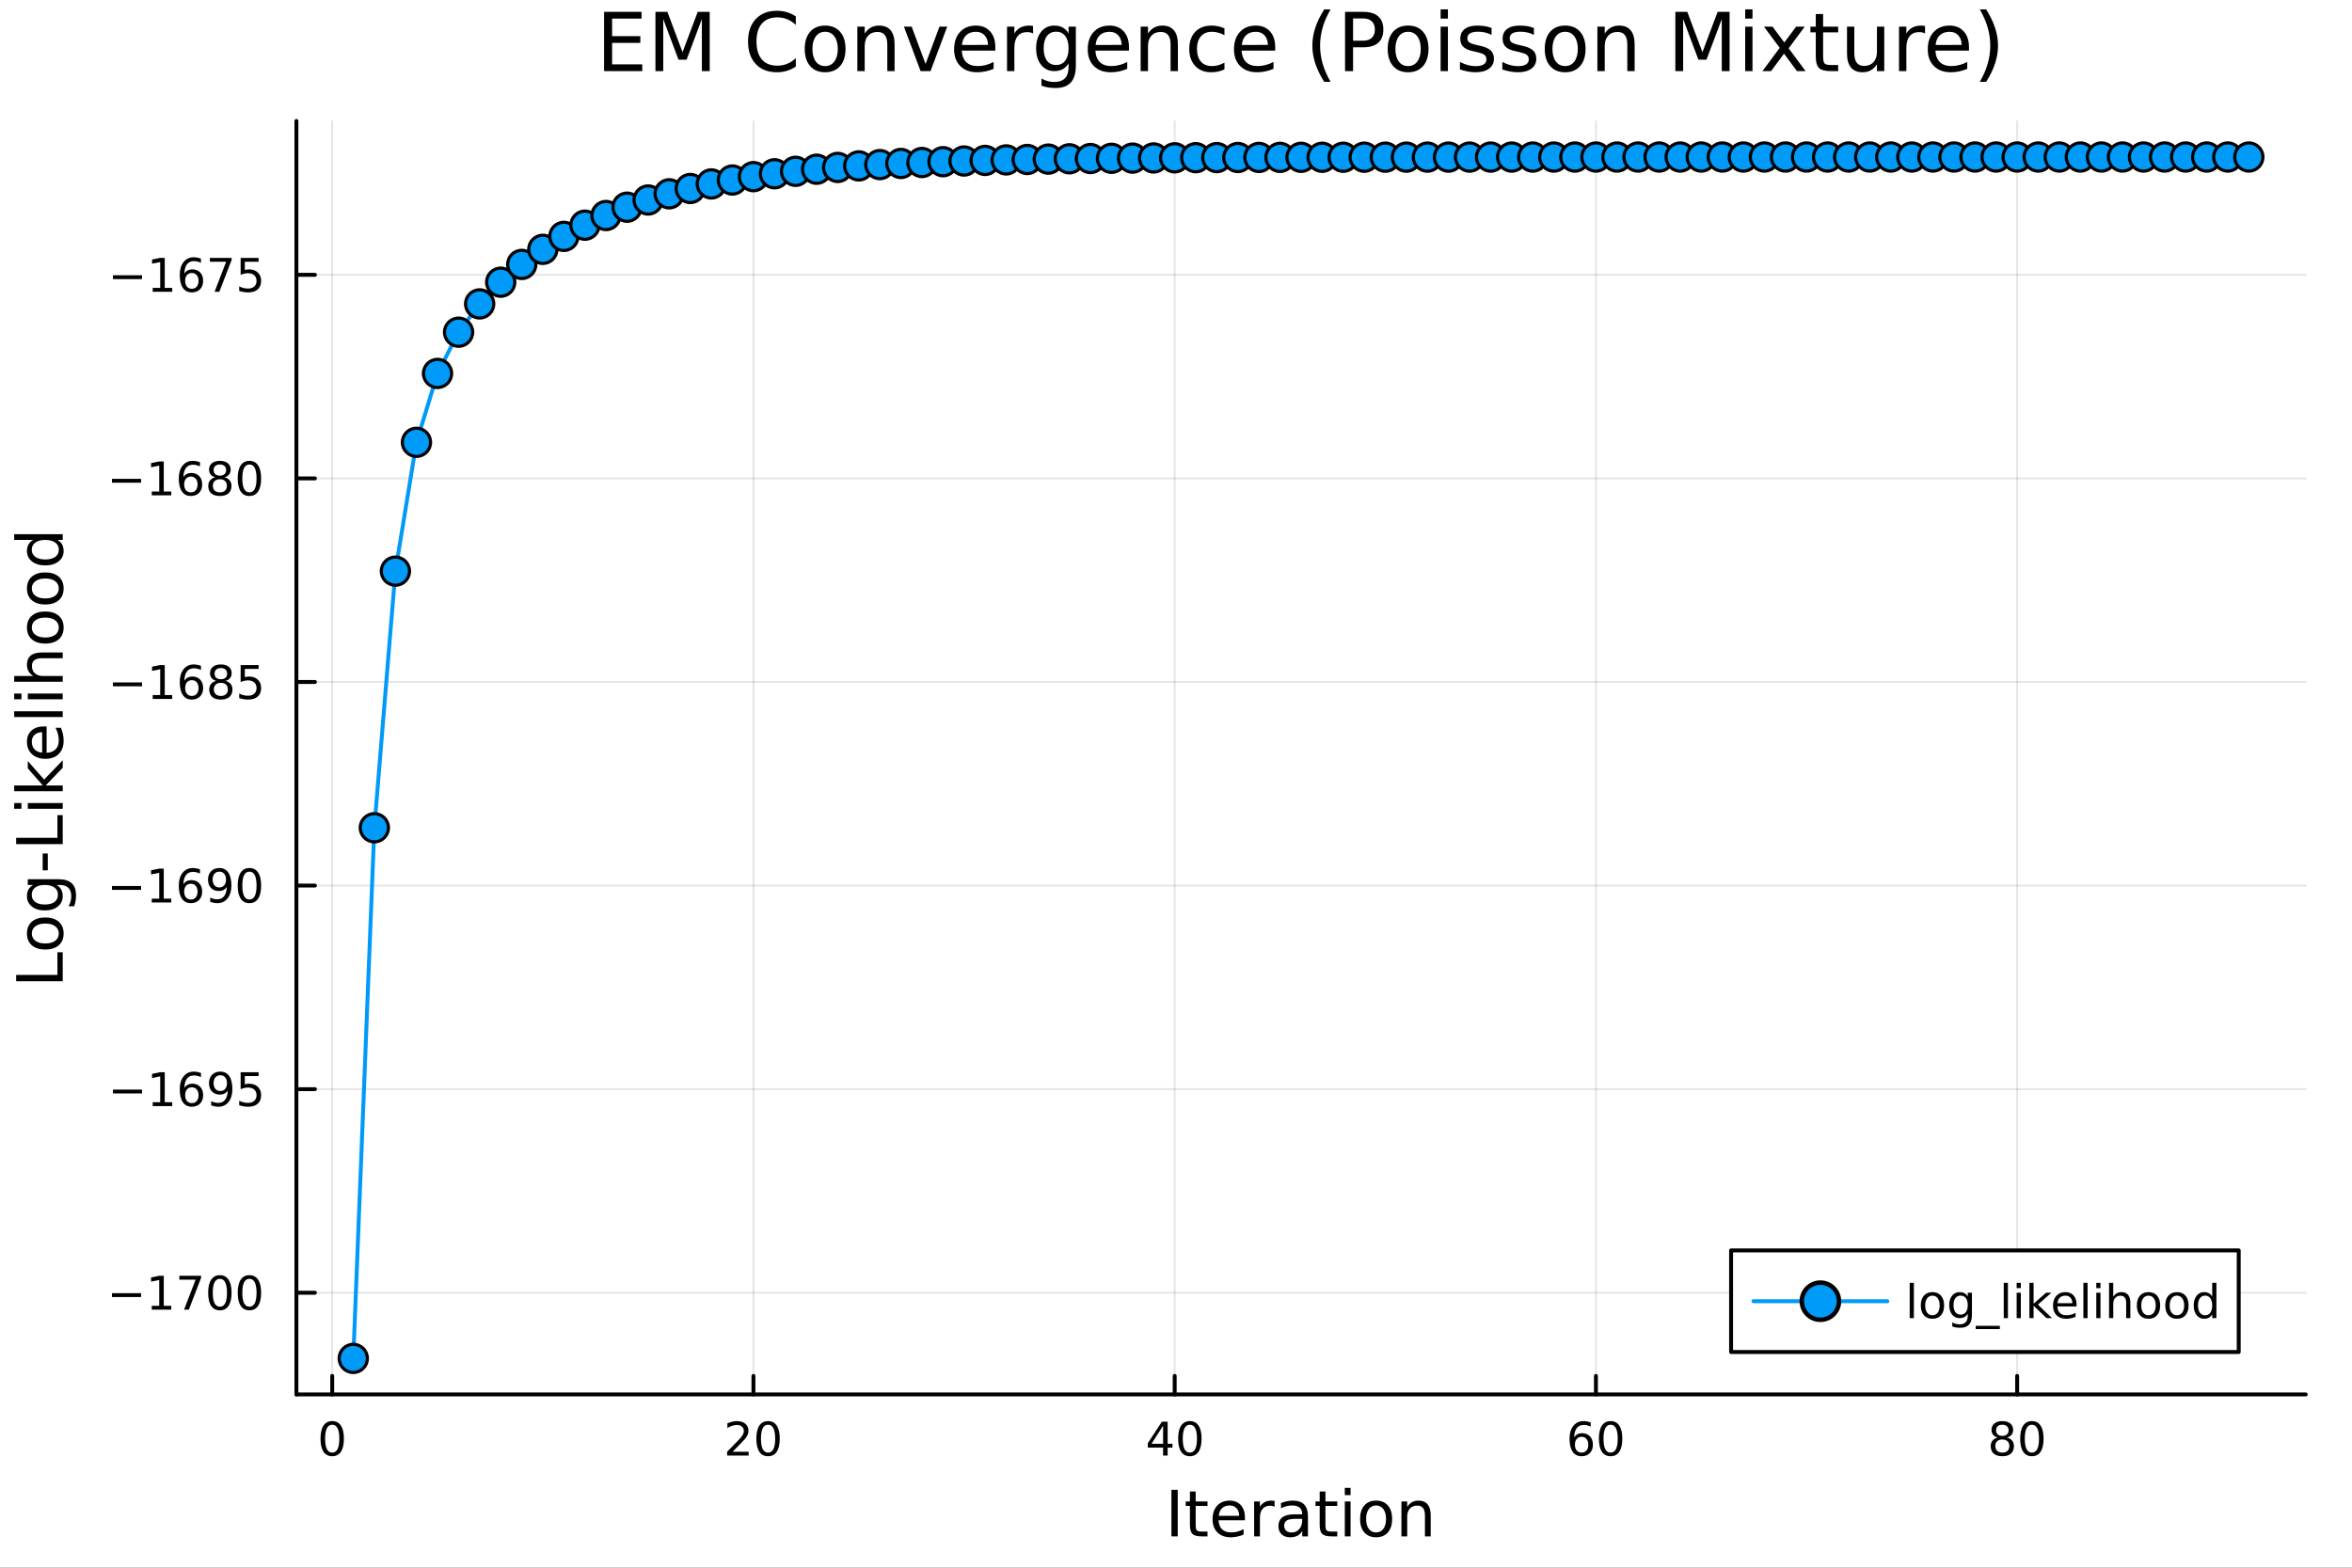<?xml version="1.0" encoding="utf-8"?>
<svg xmlns="http://www.w3.org/2000/svg" xmlns:xlink="http://www.w3.org/1999/xlink" width="600" height="400" viewBox="0 0 2400 1600">
<rect x="0" y="0" width="2400" height="1600" fill="#333333" stroke="none"/>
<defs>
  <clipPath id="clip890">
    <rect x="0" y="0" width="2400" height="1600"/>
  </clipPath>
</defs>
<path clip-path="url(#clip890)" d="M0 1600 L2400 1600 L2400 0 L0 0  Z" fill="#ffffff" fill-rule="evenodd" fill-opacity="1"/>
<defs>
  <clipPath id="clip891">
    <rect x="480" y="0" width="1681" height="1600"/>
  </clipPath>
</defs>
<path clip-path="url(#clip890)" d="M302.458 1423.18 L2352.76 1423.18 L2352.76 123.472 L302.458 123.472  Z" fill="#ffffff" fill-rule="evenodd" fill-opacity="1"/>
<defs>
  <clipPath id="clip892">
    <rect x="302" y="123" width="2051" height="1301"/>
  </clipPath>
</defs>
<polyline clip-path="url(#clip892)" style="stroke:#000000; stroke-linecap:round; stroke-linejoin:round; stroke-width:2; stroke-opacity:0.1; fill:none" points="338.994,1423.18 338.994,123.472 "/>
<polyline clip-path="url(#clip892)" style="stroke:#000000; stroke-linecap:round; stroke-linejoin:round; stroke-width:2; stroke-opacity:0.1; fill:none" points="768.826,1423.18 768.826,123.472 "/>
<polyline clip-path="url(#clip892)" style="stroke:#000000; stroke-linecap:round; stroke-linejoin:round; stroke-width:2; stroke-opacity:0.1; fill:none" points="1198.66,1423.18 1198.66,123.472 "/>
<polyline clip-path="url(#clip892)" style="stroke:#000000; stroke-linecap:round; stroke-linejoin:round; stroke-width:2; stroke-opacity:0.1; fill:none" points="1628.49,1423.18 1628.49,123.472 "/>
<polyline clip-path="url(#clip892)" style="stroke:#000000; stroke-linecap:round; stroke-linejoin:round; stroke-width:2; stroke-opacity:0.1; fill:none" points="2058.32,1423.18 2058.32,123.472 "/>
<polyline clip-path="url(#clip892)" style="stroke:#000000; stroke-linecap:round; stroke-linejoin:round; stroke-width:2; stroke-opacity:0.1; fill:none" points="302.458,1319.38 2352.76,1319.38 "/>
<polyline clip-path="url(#clip892)" style="stroke:#000000; stroke-linecap:round; stroke-linejoin:round; stroke-width:2; stroke-opacity:0.1; fill:none" points="302.458,1111.6 2352.76,1111.6 "/>
<polyline clip-path="url(#clip892)" style="stroke:#000000; stroke-linecap:round; stroke-linejoin:round; stroke-width:2; stroke-opacity:0.1; fill:none" points="302.458,903.82 2352.76,903.82 "/>
<polyline clip-path="url(#clip892)" style="stroke:#000000; stroke-linecap:round; stroke-linejoin:round; stroke-width:2; stroke-opacity:0.1; fill:none" points="302.458,696.04 2352.76,696.04 "/>
<polyline clip-path="url(#clip892)" style="stroke:#000000; stroke-linecap:round; stroke-linejoin:round; stroke-width:2; stroke-opacity:0.1; fill:none" points="302.458,488.26 2352.76,488.26 "/>
<polyline clip-path="url(#clip892)" style="stroke:#000000; stroke-linecap:round; stroke-linejoin:round; stroke-width:2; stroke-opacity:0.1; fill:none" points="302.458,280.48 2352.76,280.48 "/>
<polyline clip-path="url(#clip890)" style="stroke:#000000; stroke-linecap:round; stroke-linejoin:round; stroke-width:4; stroke-opacity:1; fill:none" points="302.458,1423.18 2352.76,1423.18 "/>
<polyline clip-path="url(#clip890)" style="stroke:#000000; stroke-linecap:round; stroke-linejoin:round; stroke-width:4; stroke-opacity:1; fill:none" points="338.994,1423.18 338.994,1404.28 "/>
<polyline clip-path="url(#clip890)" style="stroke:#000000; stroke-linecap:round; stroke-linejoin:round; stroke-width:4; stroke-opacity:1; fill:none" points="768.826,1423.18 768.826,1404.28 "/>
<polyline clip-path="url(#clip890)" style="stroke:#000000; stroke-linecap:round; stroke-linejoin:round; stroke-width:4; stroke-opacity:1; fill:none" points="1198.66,1423.18 1198.66,1404.28 "/>
<polyline clip-path="url(#clip890)" style="stroke:#000000; stroke-linecap:round; stroke-linejoin:round; stroke-width:4; stroke-opacity:1; fill:none" points="1628.49,1423.18 1628.49,1404.28 "/>
<polyline clip-path="url(#clip890)" style="stroke:#000000; stroke-linecap:round; stroke-linejoin:round; stroke-width:4; stroke-opacity:1; fill:none" points="2058.32,1423.18 2058.32,1404.28 "/>
<path clip-path="url(#clip890)" d="M338.994 1454.1 Q335.383 1454.1 333.554 1457.66 Q331.749 1461.2 331.749 1468.33 Q331.749 1475.44 333.554 1479.01 Q335.383 1482.55 338.994 1482.55 Q342.628 1482.55 344.434 1479.01 Q346.263 1475.44 346.263 1468.33 Q346.263 1461.2 344.434 1457.66 Q342.628 1454.1 338.994 1454.1 M338.994 1450.39 Q344.804 1450.39 347.86 1455 Q350.938 1459.58 350.938 1468.33 Q350.938 1477.06 347.86 1481.67 Q344.804 1486.25 338.994 1486.25 Q333.184 1486.25 330.105 1481.67 Q327.05 1477.06 327.05 1468.33 Q327.05 1459.58 330.105 1455 Q333.184 1450.39 338.994 1450.39 Z" fill="#000000" fill-rule="nonzero" fill-opacity="1" /><path clip-path="url(#clip890)" d="M747.599 1481.64 L763.918 1481.64 L763.918 1485.58 L741.974 1485.58 L741.974 1481.64 Q744.636 1478.89 749.219 1474.26 Q753.826 1469.61 755.007 1468.27 Q757.252 1465.74 758.131 1464.01 Q759.034 1462.25 759.034 1460.56 Q759.034 1457.8 757.09 1456.07 Q755.169 1454.33 752.067 1454.33 Q749.868 1454.33 747.414 1455.09 Q744.983 1455.86 742.206 1457.41 L742.206 1452.69 Q745.03 1451.55 747.483 1450.97 Q749.937 1450.39 751.974 1450.39 Q757.344 1450.39 760.539 1453.08 Q763.733 1455.77 763.733 1460.26 Q763.733 1462.39 762.923 1464.31 Q762.136 1466.2 760.03 1468.8 Q759.451 1469.47 756.349 1472.69 Q753.247 1475.88 747.599 1481.64 Z" fill="#000000" fill-rule="nonzero" fill-opacity="1" /><path clip-path="url(#clip890)" d="M783.733 1454.1 Q780.122 1454.1 778.293 1457.66 Q776.488 1461.2 776.488 1468.33 Q776.488 1475.44 778.293 1479.01 Q780.122 1482.55 783.733 1482.55 Q787.367 1482.55 789.173 1479.01 Q791.002 1475.44 791.002 1468.33 Q791.002 1461.2 789.173 1457.66 Q787.367 1454.1 783.733 1454.1 M783.733 1450.39 Q789.543 1450.39 792.599 1455 Q795.678 1459.58 795.678 1468.33 Q795.678 1477.06 792.599 1481.67 Q789.543 1486.25 783.733 1486.25 Q777.923 1486.25 774.844 1481.67 Q771.789 1477.06 771.789 1468.33 Q771.789 1459.58 774.844 1455 Q777.923 1450.39 783.733 1450.39 Z" fill="#000000" fill-rule="nonzero" fill-opacity="1" /><path clip-path="url(#clip890)" d="M1186.83 1455.09 L1175.02 1473.54 L1186.83 1473.54 L1186.83 1455.09 M1185.6 1451.02 L1191.48 1451.02 L1191.48 1473.54 L1196.41 1473.54 L1196.41 1477.43 L1191.48 1477.43 L1191.48 1485.58 L1186.83 1485.58 L1186.83 1477.43 L1171.23 1477.43 L1171.23 1472.92 L1185.6 1451.02 Z" fill="#000000" fill-rule="nonzero" fill-opacity="1" /><path clip-path="url(#clip890)" d="M1214.14 1454.1 Q1210.53 1454.1 1208.7 1457.66 Q1206.9 1461.2 1206.9 1468.33 Q1206.9 1475.44 1208.7 1479.01 Q1210.53 1482.55 1214.14 1482.55 Q1217.78 1482.55 1219.58 1479.01 Q1221.41 1475.44 1221.41 1468.33 Q1221.41 1461.2 1219.58 1457.66 Q1217.78 1454.1 1214.14 1454.1 M1214.14 1450.39 Q1219.95 1450.39 1223.01 1455 Q1226.09 1459.58 1226.09 1468.33 Q1226.09 1477.06 1223.01 1481.67 Q1219.95 1486.25 1214.14 1486.25 Q1208.33 1486.25 1205.25 1481.67 Q1202.2 1477.06 1202.2 1468.33 Q1202.2 1459.58 1205.25 1455 Q1208.33 1450.39 1214.14 1450.39 Z" fill="#000000" fill-rule="nonzero" fill-opacity="1" /><path clip-path="url(#clip890)" d="M1613.89 1466.44 Q1610.75 1466.44 1608.89 1468.59 Q1607.07 1470.74 1607.07 1474.49 Q1607.07 1478.22 1608.89 1480.39 Q1610.75 1482.55 1613.89 1482.55 Q1617.04 1482.55 1618.87 1480.39 Q1620.72 1478.22 1620.72 1474.49 Q1620.72 1470.74 1618.87 1468.59 Q1617.04 1466.44 1613.89 1466.44 M1623.18 1451.78 L1623.18 1456.04 Q1621.42 1455.21 1619.61 1454.77 Q1617.83 1454.33 1616.07 1454.33 Q1611.44 1454.33 1608.99 1457.45 Q1606.56 1460.58 1606.21 1466.9 Q1607.58 1464.89 1609.64 1463.82 Q1611.7 1462.73 1614.17 1462.73 Q1619.38 1462.73 1622.39 1465.9 Q1625.42 1469.05 1625.42 1474.49 Q1625.42 1479.82 1622.27 1483.03 Q1619.13 1486.25 1613.89 1486.25 Q1607.9 1486.25 1604.73 1481.67 Q1601.56 1477.06 1601.56 1468.33 Q1601.56 1460.14 1605.45 1455.28 Q1609.33 1450.39 1615.89 1450.39 Q1617.64 1450.39 1619.43 1450.74 Q1621.23 1451.09 1623.18 1451.78 Z" fill="#000000" fill-rule="nonzero" fill-opacity="1" /><path clip-path="url(#clip890)" d="M1643.48 1454.1 Q1639.87 1454.1 1638.04 1457.66 Q1636.23 1461.2 1636.23 1468.33 Q1636.23 1475.44 1638.04 1479.01 Q1639.87 1482.55 1643.48 1482.55 Q1647.11 1482.55 1648.92 1479.01 Q1650.75 1475.44 1650.75 1468.33 Q1650.75 1461.2 1648.92 1457.66 Q1647.11 1454.1 1643.48 1454.1 M1643.48 1450.39 Q1649.29 1450.39 1652.34 1455 Q1655.42 1459.58 1655.42 1468.33 Q1655.42 1477.06 1652.34 1481.67 Q1649.29 1486.25 1643.48 1486.25 Q1637.67 1486.25 1634.59 1481.67 Q1631.53 1477.06 1631.53 1468.33 Q1631.53 1459.58 1634.59 1455 Q1637.67 1450.39 1643.48 1450.39 Z" fill="#000000" fill-rule="nonzero" fill-opacity="1" /><path clip-path="url(#clip890)" d="M2043.19 1469.17 Q2039.86 1469.17 2037.94 1470.95 Q2036.04 1472.73 2036.04 1475.86 Q2036.04 1478.98 2037.94 1480.77 Q2039.86 1482.55 2043.19 1482.55 Q2046.53 1482.55 2048.45 1480.77 Q2050.37 1478.96 2050.37 1475.86 Q2050.37 1472.73 2048.45 1470.95 Q2046.55 1469.17 2043.19 1469.17 M2038.52 1467.18 Q2035.51 1466.44 2033.82 1464.38 Q2032.15 1462.32 2032.15 1459.35 Q2032.15 1455.21 2035.09 1452.8 Q2038.06 1450.39 2043.19 1450.39 Q2048.36 1450.39 2051.3 1452.8 Q2054.24 1455.21 2054.24 1459.35 Q2054.24 1462.32 2052.55 1464.38 Q2050.88 1466.44 2047.89 1467.18 Q2051.27 1467.96 2053.15 1470.26 Q2055.05 1472.55 2055.05 1475.86 Q2055.05 1480.88 2051.97 1483.57 Q2048.91 1486.25 2043.19 1486.25 Q2037.48 1486.25 2034.4 1483.57 Q2031.34 1480.88 2031.34 1475.86 Q2031.34 1472.55 2033.24 1470.26 Q2035.14 1467.96 2038.52 1467.18 M2036.81 1459.79 Q2036.81 1462.48 2038.47 1463.98 Q2040.16 1465.49 2043.19 1465.49 Q2046.2 1465.49 2047.89 1463.98 Q2049.61 1462.48 2049.61 1459.79 Q2049.61 1457.11 2047.89 1455.6 Q2046.2 1454.1 2043.19 1454.1 Q2040.16 1454.1 2038.47 1455.6 Q2036.81 1457.11 2036.81 1459.79 Z" fill="#000000" fill-rule="nonzero" fill-opacity="1" /><path clip-path="url(#clip890)" d="M2073.36 1454.1 Q2069.74 1454.1 2067.92 1457.66 Q2066.11 1461.2 2066.11 1468.33 Q2066.11 1475.44 2067.92 1479.01 Q2069.74 1482.55 2073.36 1482.55 Q2076.99 1482.55 2078.8 1479.01 Q2080.62 1475.44 2080.62 1468.33 Q2080.62 1461.2 2078.8 1457.66 Q2076.99 1454.1 2073.36 1454.1 M2073.36 1450.39 Q2079.17 1450.39 2082.22 1455 Q2085.3 1459.58 2085.3 1468.33 Q2085.3 1477.06 2082.22 1481.67 Q2079.17 1486.25 2073.36 1486.25 Q2067.55 1486.25 2064.47 1481.67 Q2061.41 1477.06 2061.41 1468.33 Q2061.41 1459.58 2064.47 1455 Q2067.55 1450.39 2073.36 1450.39 Z" fill="#000000" fill-rule="nonzero" fill-opacity="1" /><path clip-path="url(#clip890)" d="M1195.33 1520.52 L1201.76 1520.52 L1201.76 1568.04 L1195.33 1568.04 L1195.33 1520.52 Z" fill="#000000" fill-rule="nonzero" fill-opacity="1" /><path clip-path="url(#clip890)" d="M1220.09 1522.27 L1220.09 1532.4 L1232.15 1532.4 L1232.15 1536.95 L1220.09 1536.95 L1220.09 1556.3 Q1220.09 1560.66 1221.27 1561.9 Q1222.48 1563.14 1226.14 1563.14 L1232.15 1563.14 L1232.15 1568.04 L1226.14 1568.04 Q1219.36 1568.04 1216.78 1565.53 Q1214.2 1562.98 1214.2 1556.3 L1214.2 1536.95 L1209.91 1536.95 L1209.91 1532.4 L1214.2 1532.4 L1214.2 1522.27 L1220.09 1522.27 Z" fill="#000000" fill-rule="nonzero" fill-opacity="1" /><path clip-path="url(#clip890)" d="M1270.35 1548.76 L1270.35 1551.62 L1243.42 1551.62 Q1243.8 1557.67 1247.05 1560.85 Q1250.33 1564 1256.15 1564 Q1259.53 1564 1262.68 1563.17 Q1265.86 1562.35 1268.98 1560.69 L1268.98 1566.23 Q1265.83 1567.57 1262.52 1568.27 Q1259.21 1568.97 1255.8 1568.97 Q1247.27 1568.97 1242.27 1564 Q1237.31 1559.04 1237.31 1550.57 Q1237.31 1541.82 1242.02 1536.69 Q1246.76 1531.54 1254.78 1531.54 Q1261.98 1531.54 1266.15 1536.18 Q1270.35 1540.8 1270.35 1548.76 M1264.49 1547.04 Q1264.43 1542.23 1261.79 1539.37 Q1259.18 1536.5 1254.85 1536.5 Q1249.95 1536.5 1246.99 1539.27 Q1244.06 1542.04 1243.61 1547.07 L1264.49 1547.04 Z" fill="#000000" fill-rule="nonzero" fill-opacity="1" /><path clip-path="url(#clip890)" d="M1300.62 1537.87 Q1299.63 1537.3 1298.45 1537.04 Q1297.31 1536.76 1295.91 1536.76 Q1290.94 1536.76 1288.27 1540 Q1285.63 1543.22 1285.63 1549.27 L1285.63 1568.04 L1279.74 1568.04 L1279.74 1532.4 L1285.63 1532.4 L1285.63 1537.93 Q1287.47 1534.69 1290.43 1533.13 Q1293.39 1531.54 1297.62 1531.54 Q1298.23 1531.54 1298.96 1531.63 Q1299.69 1531.7 1300.58 1531.85 L1300.62 1537.87 Z" fill="#000000" fill-rule="nonzero" fill-opacity="1" /><path clip-path="url(#clip890)" d="M1322.96 1550.12 Q1315.86 1550.12 1313.13 1551.75 Q1310.39 1553.37 1310.39 1557.29 Q1310.39 1560.4 1312.42 1562.25 Q1314.49 1564.07 1318.03 1564.07 Q1322.9 1564.07 1325.82 1560.63 Q1328.78 1557.16 1328.78 1551.43 L1328.78 1550.12 L1322.96 1550.12 M1334.64 1547.71 L1334.64 1568.04 L1328.78 1568.04 L1328.78 1562.63 Q1326.78 1565.88 1323.79 1567.44 Q1320.8 1568.97 1316.47 1568.97 Q1310.99 1568.97 1307.75 1565.91 Q1304.53 1562.82 1304.53 1557.67 Q1304.53 1551.65 1308.54 1548.6 Q1312.58 1545.54 1320.57 1545.54 L1328.78 1545.54 L1328.78 1544.97 Q1328.78 1540.93 1326.11 1538.73 Q1323.47 1536.5 1318.66 1536.5 Q1315.61 1536.5 1312.71 1537.23 Q1309.82 1537.97 1307.14 1539.43 L1307.14 1534.02 Q1310.36 1532.78 1313.38 1532.17 Q1316.4 1531.54 1319.27 1531.54 Q1327 1531.54 1330.82 1535.55 Q1334.64 1539.56 1334.64 1547.71 Z" fill="#000000" fill-rule="nonzero" fill-opacity="1" /><path clip-path="url(#clip890)" d="M1352.5 1522.27 L1352.5 1532.4 L1364.56 1532.4 L1364.56 1536.95 L1352.5 1536.95 L1352.5 1556.3 Q1352.5 1560.66 1353.67 1561.9 Q1354.88 1563.14 1358.54 1563.14 L1364.56 1563.14 L1364.56 1568.04 L1358.54 1568.04 Q1351.77 1568.04 1349.19 1565.53 Q1346.61 1562.98 1346.61 1556.3 L1346.61 1536.95 L1342.31 1536.95 L1342.31 1532.4 L1346.61 1532.4 L1346.61 1522.27 L1352.5 1522.27 Z" fill="#000000" fill-rule="nonzero" fill-opacity="1" /><path clip-path="url(#clip890)" d="M1372.26 1532.4 L1378.12 1532.4 L1378.12 1568.04 L1372.26 1568.04 L1372.26 1532.4 M1372.26 1518.52 L1378.12 1518.52 L1378.12 1525.93 L1372.26 1525.93 L1372.26 1518.52 Z" fill="#000000" fill-rule="nonzero" fill-opacity="1" /><path clip-path="url(#clip890)" d="M1404.19 1536.5 Q1399.48 1536.5 1396.74 1540.19 Q1394 1543.85 1394 1550.25 Q1394 1556.65 1396.71 1560.34 Q1399.44 1564 1404.19 1564 Q1408.87 1564 1411.6 1560.31 Q1414.34 1556.62 1414.34 1550.25 Q1414.34 1543.92 1411.6 1540.23 Q1408.87 1536.5 1404.19 1536.5 M1404.19 1531.54 Q1411.83 1531.54 1416.19 1536.5 Q1420.55 1541.47 1420.55 1550.25 Q1420.55 1559 1416.19 1564 Q1411.83 1568.97 1404.19 1568.97 Q1396.52 1568.97 1392.16 1564 Q1387.83 1559 1387.83 1550.25 Q1387.83 1541.47 1392.16 1536.5 Q1396.52 1531.54 1404.19 1531.54 Z" fill="#000000" fill-rule="nonzero" fill-opacity="1" /><path clip-path="url(#clip890)" d="M1459.89 1546.53 L1459.89 1568.04 L1454.03 1568.04 L1454.03 1546.72 Q1454.03 1541.66 1452.06 1539.14 Q1450.08 1536.63 1446.14 1536.63 Q1441.39 1536.63 1438.66 1539.65 Q1435.92 1542.68 1435.92 1547.9 L1435.92 1568.04 L1430.03 1568.04 L1430.03 1532.4 L1435.92 1532.4 L1435.92 1537.93 Q1438.02 1534.72 1440.85 1533.13 Q1443.72 1531.54 1447.44 1531.54 Q1453.58 1531.54 1456.74 1535.36 Q1459.89 1539.14 1459.89 1546.53 Z" fill="#000000" fill-rule="nonzero" fill-opacity="1" /><polyline clip-path="url(#clip890)" style="stroke:#000000; stroke-linecap:round; stroke-linejoin:round; stroke-width:4; stroke-opacity:1; fill:none" points="302.458,1423.18 302.458,123.472 "/>
<polyline clip-path="url(#clip890)" style="stroke:#000000; stroke-linecap:round; stroke-linejoin:round; stroke-width:4; stroke-opacity:1; fill:none" points="302.458,1319.38 321.356,1319.38 "/>
<polyline clip-path="url(#clip890)" style="stroke:#000000; stroke-linecap:round; stroke-linejoin:round; stroke-width:4; stroke-opacity:1; fill:none" points="302.458,1111.6 321.356,1111.6 "/>
<polyline clip-path="url(#clip890)" style="stroke:#000000; stroke-linecap:round; stroke-linejoin:round; stroke-width:4; stroke-opacity:1; fill:none" points="302.458,903.82 321.356,903.82 "/>
<polyline clip-path="url(#clip890)" style="stroke:#000000; stroke-linecap:round; stroke-linejoin:round; stroke-width:4; stroke-opacity:1; fill:none" points="302.458,696.04 321.356,696.04 "/>
<polyline clip-path="url(#clip890)" style="stroke:#000000; stroke-linecap:round; stroke-linejoin:round; stroke-width:4; stroke-opacity:1; fill:none" points="302.458,488.26 321.356,488.26 "/>
<polyline clip-path="url(#clip890)" style="stroke:#000000; stroke-linecap:round; stroke-linejoin:round; stroke-width:4; stroke-opacity:1; fill:none" points="302.458,280.48 321.356,280.48 "/>
<path clip-path="url(#clip890)" d="M114.26 1319.83 L143.936 1319.83 L143.936 1323.77 L114.26 1323.77 L114.26 1319.83 Z" fill="#000000" fill-rule="nonzero" fill-opacity="1" /><path clip-path="url(#clip890)" d="M154.839 1332.73 L162.477 1332.73 L162.477 1306.36 L154.167 1308.03 L154.167 1303.77 L162.431 1302.1 L167.107 1302.1 L167.107 1332.73 L174.746 1332.73 L174.746 1336.66 L154.839 1336.66 L154.839 1332.73 Z" fill="#000000" fill-rule="nonzero" fill-opacity="1" /><path clip-path="url(#clip890)" d="M183.01 1302.1 L205.232 1302.1 L205.232 1304.09 L192.686 1336.66 L187.801 1336.66 L199.607 1306.04 L183.01 1306.04 L183.01 1302.1 Z" fill="#000000" fill-rule="nonzero" fill-opacity="1" /><path clip-path="url(#clip890)" d="M224.352 1305.18 Q220.741 1305.18 218.912 1308.74 Q217.107 1312.29 217.107 1319.42 Q217.107 1326.52 218.912 1330.09 Q220.741 1333.63 224.352 1333.63 Q227.986 1333.63 229.792 1330.09 Q231.621 1326.52 231.621 1319.42 Q231.621 1312.29 229.792 1308.74 Q227.986 1305.18 224.352 1305.18 M224.352 1301.48 Q230.162 1301.48 233.218 1306.08 Q236.297 1310.67 236.297 1319.42 Q236.297 1328.14 233.218 1332.75 Q230.162 1337.33 224.352 1337.33 Q218.542 1337.33 215.463 1332.75 Q212.408 1328.14 212.408 1319.42 Q212.408 1310.67 215.463 1306.08 Q218.542 1301.48 224.352 1301.48 Z" fill="#000000" fill-rule="nonzero" fill-opacity="1" /><path clip-path="url(#clip890)" d="M254.514 1305.18 Q250.903 1305.18 249.074 1308.74 Q247.269 1312.29 247.269 1319.42 Q247.269 1326.52 249.074 1330.09 Q250.903 1333.63 254.514 1333.63 Q258.148 1333.63 259.954 1330.09 Q261.783 1326.52 261.783 1319.42 Q261.783 1312.29 259.954 1308.74 Q258.148 1305.18 254.514 1305.18 M254.514 1301.48 Q260.324 1301.48 263.38 1306.08 Q266.458 1310.67 266.458 1319.42 Q266.458 1328.14 263.38 1332.75 Q260.324 1337.33 254.514 1337.33 Q248.704 1337.33 245.625 1332.75 Q242.57 1328.14 242.57 1319.42 Q242.57 1310.67 245.625 1306.08 Q248.704 1301.48 254.514 1301.48 Z" fill="#000000" fill-rule="nonzero" fill-opacity="1" /><path clip-path="url(#clip890)" d="M115.256 1112.05 L144.931 1112.05 L144.931 1115.99 L115.256 1115.99 L115.256 1112.05 Z" fill="#000000" fill-rule="nonzero" fill-opacity="1" /><path clip-path="url(#clip890)" d="M155.834 1124.95 L163.473 1124.95 L163.473 1098.58 L155.163 1100.25 L155.163 1095.99 L163.427 1094.32 L168.102 1094.32 L168.102 1124.95 L175.741 1124.95 L175.741 1128.88 L155.834 1128.88 L155.834 1124.95 Z" fill="#000000" fill-rule="nonzero" fill-opacity="1" /><path clip-path="url(#clip890)" d="M195.764 1109.74 Q192.616 1109.74 190.764 1111.89 Q188.936 1114.04 188.936 1117.79 Q188.936 1121.52 190.764 1123.7 Q192.616 1125.85 195.764 1125.85 Q198.912 1125.85 200.741 1123.7 Q202.593 1121.52 202.593 1117.79 Q202.593 1114.04 200.741 1111.89 Q198.912 1109.74 195.764 1109.74 M205.047 1095.08 L205.047 1099.34 Q203.287 1098.51 201.482 1098.07 Q199.7 1097.63 197.94 1097.63 Q193.311 1097.63 190.857 1100.76 Q188.426 1103.88 188.079 1110.2 Q189.445 1108.19 191.505 1107.12 Q193.565 1106.03 196.042 1106.03 Q201.25 1106.03 204.26 1109.2 Q207.292 1112.35 207.292 1117.79 Q207.292 1123.12 204.144 1126.33 Q200.996 1129.55 195.764 1129.55 Q189.769 1129.55 186.598 1124.97 Q183.426 1120.36 183.426 1111.64 Q183.426 1103.44 187.315 1098.58 Q191.204 1093.7 197.755 1093.7 Q199.514 1093.7 201.297 1094.04 Q203.102 1094.39 205.047 1095.08 Z" fill="#000000" fill-rule="nonzero" fill-opacity="1" /><path clip-path="url(#clip890)" d="M215.486 1128.16 L215.486 1123.9 Q217.246 1124.74 219.051 1125.18 Q220.857 1125.62 222.593 1125.62 Q227.223 1125.62 229.653 1122.51 Q232.107 1119.39 232.454 1113.05 Q231.111 1115.04 229.051 1116.1 Q226.991 1117.17 224.491 1117.17 Q219.306 1117.17 216.273 1114.04 Q213.264 1110.89 213.264 1105.45 Q213.264 1100.13 216.412 1096.91 Q219.561 1093.7 224.792 1093.7 Q230.787 1093.7 233.935 1098.3 Q237.107 1102.89 237.107 1111.64 Q237.107 1119.81 233.218 1124.69 Q229.352 1129.55 222.801 1129.55 Q221.042 1129.55 219.236 1129.2 Q217.431 1128.86 215.486 1128.16 M224.792 1113.51 Q227.94 1113.51 229.769 1111.36 Q231.621 1109.2 231.621 1105.45 Q231.621 1101.73 229.769 1099.57 Q227.94 1097.4 224.792 1097.4 Q221.644 1097.4 219.792 1099.57 Q217.963 1101.73 217.963 1105.45 Q217.963 1109.2 219.792 1111.36 Q221.644 1113.51 224.792 1113.51 Z" fill="#000000" fill-rule="nonzero" fill-opacity="1" /><path clip-path="url(#clip890)" d="M245.556 1094.32 L263.912 1094.32 L263.912 1098.26 L249.838 1098.26 L249.838 1106.73 Q250.857 1106.38 251.875 1106.22 Q252.894 1106.03 253.912 1106.03 Q259.699 1106.03 263.079 1109.2 Q266.458 1112.38 266.458 1117.79 Q266.458 1123.37 262.986 1126.47 Q259.514 1129.55 253.195 1129.55 Q251.019 1129.55 248.75 1129.18 Q246.505 1128.81 244.097 1128.07 L244.097 1123.37 Q246.181 1124.51 248.403 1125.06 Q250.625 1125.62 253.102 1125.62 Q257.107 1125.62 259.445 1123.51 Q261.783 1121.4 261.783 1117.79 Q261.783 1114.18 259.445 1112.07 Q257.107 1109.97 253.102 1109.97 Q251.227 1109.97 249.352 1110.39 Q247.5 1110.8 245.556 1111.68 L245.556 1094.32 Z" fill="#000000" fill-rule="nonzero" fill-opacity="1" /><path clip-path="url(#clip890)" d="M114.26 904.272 L143.936 904.272 L143.936 908.207 L114.26 908.207 L114.26 904.272 Z" fill="#000000" fill-rule="nonzero" fill-opacity="1" /><path clip-path="url(#clip890)" d="M154.839 917.165 L162.477 917.165 L162.477 890.8 L154.167 892.466 L154.167 888.207 L162.431 886.54 L167.107 886.54 L167.107 917.165 L174.746 917.165 L174.746 921.1 L154.839 921.1 L154.839 917.165 Z" fill="#000000" fill-rule="nonzero" fill-opacity="1" /><path clip-path="url(#clip890)" d="M194.769 901.957 Q191.621 901.957 189.769 904.11 Q187.94 906.262 187.94 910.012 Q187.94 913.739 189.769 915.915 Q191.621 918.068 194.769 918.068 Q197.917 918.068 199.746 915.915 Q201.598 913.739 201.598 910.012 Q201.598 906.262 199.746 904.11 Q197.917 901.957 194.769 901.957 M204.051 887.304 L204.051 891.563 Q202.292 890.73 200.487 890.29 Q198.704 889.851 196.945 889.851 Q192.315 889.851 189.862 892.975 Q187.431 896.1 187.084 902.42 Q188.45 900.406 190.51 899.341 Q192.57 898.253 195.047 898.253 Q200.255 898.253 203.264 901.425 Q206.297 904.573 206.297 910.012 Q206.297 915.336 203.149 918.554 Q200 921.772 194.769 921.772 Q188.774 921.772 185.602 917.188 Q182.431 912.582 182.431 903.855 Q182.431 895.661 186.32 890.8 Q190.209 885.915 196.76 885.915 Q198.519 885.915 200.301 886.263 Q202.107 886.61 204.051 887.304 Z" fill="#000000" fill-rule="nonzero" fill-opacity="1" /><path clip-path="url(#clip890)" d="M214.491 920.383 L214.491 916.124 Q216.25 916.957 218.056 917.397 Q219.861 917.836 221.598 917.836 Q226.227 917.836 228.658 914.735 Q231.111 911.61 231.459 905.267 Q230.116 907.258 228.056 908.323 Q225.996 909.387 223.496 909.387 Q218.311 909.387 215.278 906.262 Q212.269 903.114 212.269 897.675 Q212.269 892.35 215.417 889.133 Q218.565 885.915 223.797 885.915 Q229.792 885.915 232.94 890.522 Q236.111 895.105 236.111 903.855 Q236.111 912.026 232.222 916.911 Q228.357 921.772 221.806 921.772 Q220.047 921.772 218.241 921.424 Q216.436 921.077 214.491 920.383 M223.797 905.73 Q226.945 905.73 228.773 903.577 Q230.625 901.425 230.625 897.675 Q230.625 893.948 228.773 891.795 Q226.945 889.619 223.797 889.619 Q220.648 889.619 218.797 891.795 Q216.968 893.948 216.968 897.675 Q216.968 901.425 218.797 903.577 Q220.648 905.73 223.797 905.73 Z" fill="#000000" fill-rule="nonzero" fill-opacity="1" /><path clip-path="url(#clip890)" d="M254.514 889.619 Q250.903 889.619 249.074 893.184 Q247.269 896.725 247.269 903.855 Q247.269 910.962 249.074 914.526 Q250.903 918.068 254.514 918.068 Q258.148 918.068 259.954 914.526 Q261.783 910.962 261.783 903.855 Q261.783 896.725 259.954 893.184 Q258.148 889.619 254.514 889.619 M254.514 885.915 Q260.324 885.915 263.38 890.522 Q266.458 895.105 266.458 903.855 Q266.458 912.582 263.38 917.188 Q260.324 921.772 254.514 921.772 Q248.704 921.772 245.625 917.188 Q242.57 912.582 242.57 903.855 Q242.57 895.105 245.625 890.522 Q248.704 885.915 254.514 885.915 Z" fill="#000000" fill-rule="nonzero" fill-opacity="1" /><path clip-path="url(#clip890)" d="M115.256 696.492 L144.931 696.492 L144.931 700.427 L115.256 700.427 L115.256 696.492 Z" fill="#000000" fill-rule="nonzero" fill-opacity="1" /><path clip-path="url(#clip890)" d="M155.834 709.385 L163.473 709.385 L163.473 683.02 L155.163 684.686 L155.163 680.427 L163.427 678.76 L168.102 678.76 L168.102 709.385 L175.741 709.385 L175.741 713.32 L155.834 713.32 L155.834 709.385 Z" fill="#000000" fill-rule="nonzero" fill-opacity="1" /><path clip-path="url(#clip890)" d="M195.764 694.177 Q192.616 694.177 190.764 696.33 Q188.936 698.482 188.936 702.232 Q188.936 705.959 190.764 708.135 Q192.616 710.288 195.764 710.288 Q198.912 710.288 200.741 708.135 Q202.593 705.959 202.593 702.232 Q202.593 698.482 200.741 696.33 Q198.912 694.177 195.764 694.177 M205.047 679.524 L205.047 683.783 Q203.287 682.95 201.482 682.51 Q199.7 682.07 197.94 682.07 Q193.311 682.07 190.857 685.195 Q188.426 688.32 188.079 694.64 Q189.445 692.626 191.505 691.561 Q193.565 690.473 196.042 690.473 Q201.25 690.473 204.26 693.644 Q207.292 696.793 207.292 702.232 Q207.292 707.556 204.144 710.774 Q200.996 713.992 195.764 713.992 Q189.769 713.992 186.598 709.408 Q183.426 704.802 183.426 696.075 Q183.426 687.881 187.315 683.02 Q191.204 678.135 197.755 678.135 Q199.514 678.135 201.297 678.483 Q203.102 678.83 205.047 679.524 Z" fill="#000000" fill-rule="nonzero" fill-opacity="1" /><path clip-path="url(#clip890)" d="M225.348 696.908 Q222.014 696.908 220.093 698.691 Q218.195 700.473 218.195 703.598 Q218.195 706.723 220.093 708.506 Q222.014 710.288 225.348 710.288 Q228.681 710.288 230.602 708.506 Q232.523 706.7 232.523 703.598 Q232.523 700.473 230.602 698.691 Q228.704 696.908 225.348 696.908 M220.672 694.918 Q217.662 694.177 215.973 692.117 Q214.306 690.057 214.306 687.094 Q214.306 682.95 217.246 680.543 Q220.209 678.135 225.348 678.135 Q230.51 678.135 233.449 680.543 Q236.389 682.95 236.389 687.094 Q236.389 690.057 234.699 692.117 Q233.033 694.177 230.047 694.918 Q233.426 695.705 235.301 697.996 Q237.199 700.288 237.199 703.598 Q237.199 708.621 234.121 711.306 Q231.065 713.992 225.348 713.992 Q219.63 713.992 216.551 711.306 Q213.496 708.621 213.496 703.598 Q213.496 700.288 215.394 697.996 Q217.292 695.705 220.672 694.918 M218.959 687.533 Q218.959 690.219 220.625 691.723 Q222.315 693.228 225.348 693.228 Q228.357 693.228 230.047 691.723 Q231.76 690.219 231.76 687.533 Q231.76 684.848 230.047 683.344 Q228.357 681.839 225.348 681.839 Q222.315 681.839 220.625 683.344 Q218.959 684.848 218.959 687.533 Z" fill="#000000" fill-rule="nonzero" fill-opacity="1" /><path clip-path="url(#clip890)" d="M245.556 678.76 L263.912 678.76 L263.912 682.695 L249.838 682.695 L249.838 691.168 Q250.857 690.82 251.875 690.658 Q252.894 690.473 253.912 690.473 Q259.699 690.473 263.079 693.644 Q266.458 696.816 266.458 702.232 Q266.458 707.811 262.986 710.913 Q259.514 713.992 253.195 713.992 Q251.019 713.992 248.75 713.621 Q246.505 713.251 244.097 712.51 L244.097 707.811 Q246.181 708.945 248.403 709.501 Q250.625 710.056 253.102 710.056 Q257.107 710.056 259.445 707.95 Q261.783 705.844 261.783 702.232 Q261.783 698.621 259.445 696.515 Q257.107 694.408 253.102 694.408 Q251.227 694.408 249.352 694.825 Q247.5 695.242 245.556 696.121 L245.556 678.76 Z" fill="#000000" fill-rule="nonzero" fill-opacity="1" /><path clip-path="url(#clip890)" d="M114.26 488.712 L143.936 488.712 L143.936 492.647 L114.26 492.647 L114.26 488.712 Z" fill="#000000" fill-rule="nonzero" fill-opacity="1" /><path clip-path="url(#clip890)" d="M154.839 501.605 L162.477 501.605 L162.477 475.24 L154.167 476.906 L154.167 472.647 L162.431 470.98 L167.107 470.98 L167.107 501.605 L174.746 501.605 L174.746 505.54 L154.839 505.54 L154.839 501.605 Z" fill="#000000" fill-rule="nonzero" fill-opacity="1" /><path clip-path="url(#clip890)" d="M194.769 486.397 Q191.621 486.397 189.769 488.55 Q187.94 490.702 187.94 494.452 Q187.94 498.179 189.769 500.355 Q191.621 502.508 194.769 502.508 Q197.917 502.508 199.746 500.355 Q201.598 498.179 201.598 494.452 Q201.598 490.702 199.746 488.55 Q197.917 486.397 194.769 486.397 M204.051 471.744 L204.051 476.003 Q202.292 475.17 200.487 474.73 Q198.704 474.29 196.945 474.29 Q192.315 474.29 189.862 477.415 Q187.431 480.54 187.084 486.86 Q188.45 484.846 190.51 483.781 Q192.57 482.693 195.047 482.693 Q200.255 482.693 203.264 485.864 Q206.297 489.013 206.297 494.452 Q206.297 499.776 203.149 502.994 Q200 506.212 194.769 506.212 Q188.774 506.212 185.602 501.628 Q182.431 497.022 182.431 488.295 Q182.431 480.101 186.32 475.24 Q190.209 470.355 196.76 470.355 Q198.519 470.355 200.301 470.703 Q202.107 471.05 204.051 471.744 Z" fill="#000000" fill-rule="nonzero" fill-opacity="1" /><path clip-path="url(#clip890)" d="M224.352 489.128 Q221.019 489.128 219.098 490.911 Q217.199 492.693 217.199 495.818 Q217.199 498.943 219.098 500.726 Q221.019 502.508 224.352 502.508 Q227.685 502.508 229.607 500.726 Q231.528 498.92 231.528 495.818 Q231.528 492.693 229.607 490.911 Q227.709 489.128 224.352 489.128 M219.676 487.138 Q216.667 486.397 214.977 484.337 Q213.311 482.277 213.311 479.314 Q213.311 475.17 216.25 472.763 Q219.213 470.355 224.352 470.355 Q229.514 470.355 232.454 472.763 Q235.394 475.17 235.394 479.314 Q235.394 482.277 233.704 484.337 Q232.037 486.397 229.051 487.138 Q232.431 487.925 234.306 490.216 Q236.204 492.508 236.204 495.818 Q236.204 500.841 233.125 503.526 Q230.07 506.212 224.352 506.212 Q218.635 506.212 215.556 503.526 Q212.5 500.841 212.5 495.818 Q212.5 492.508 214.399 490.216 Q216.297 487.925 219.676 487.138 M217.963 479.753 Q217.963 482.439 219.63 483.943 Q221.32 485.448 224.352 485.448 Q227.361 485.448 229.051 483.943 Q230.764 482.439 230.764 479.753 Q230.764 477.068 229.051 475.564 Q227.361 474.059 224.352 474.059 Q221.32 474.059 219.63 475.564 Q217.963 477.068 217.963 479.753 Z" fill="#000000" fill-rule="nonzero" fill-opacity="1" /><path clip-path="url(#clip890)" d="M254.514 474.059 Q250.903 474.059 249.074 477.624 Q247.269 481.165 247.269 488.295 Q247.269 495.401 249.074 498.966 Q250.903 502.508 254.514 502.508 Q258.148 502.508 259.954 498.966 Q261.783 495.401 261.783 488.295 Q261.783 481.165 259.954 477.624 Q258.148 474.059 254.514 474.059 M254.514 470.355 Q260.324 470.355 263.38 474.962 Q266.458 479.545 266.458 488.295 Q266.458 497.022 263.38 501.628 Q260.324 506.212 254.514 506.212 Q248.704 506.212 245.625 501.628 Q242.57 497.022 242.57 488.295 Q242.57 479.545 245.625 474.962 Q248.704 470.355 254.514 470.355 Z" fill="#000000" fill-rule="nonzero" fill-opacity="1" /><path clip-path="url(#clip890)" d="M115.256 280.932 L144.931 280.932 L144.931 284.867 L115.256 284.867 L115.256 280.932 Z" fill="#000000" fill-rule="nonzero" fill-opacity="1" /><path clip-path="url(#clip890)" d="M155.834 293.825 L163.473 293.825 L163.473 267.46 L155.163 269.126 L155.163 264.867 L163.427 263.2 L168.102 263.2 L168.102 293.825 L175.741 293.825 L175.741 297.76 L155.834 297.76 L155.834 293.825 Z" fill="#000000" fill-rule="nonzero" fill-opacity="1" /><path clip-path="url(#clip890)" d="M195.764 278.617 Q192.616 278.617 190.764 280.77 Q188.936 282.922 188.936 286.672 Q188.936 290.399 190.764 292.575 Q192.616 294.728 195.764 294.728 Q198.912 294.728 200.741 292.575 Q202.593 290.399 202.593 286.672 Q202.593 282.922 200.741 280.77 Q198.912 278.617 195.764 278.617 M205.047 263.964 L205.047 268.223 Q203.287 267.39 201.482 266.95 Q199.7 266.51 197.94 266.51 Q193.311 266.51 190.857 269.635 Q188.426 272.76 188.079 279.08 Q189.445 277.066 191.505 276.001 Q193.565 274.913 196.042 274.913 Q201.25 274.913 204.26 278.084 Q207.292 281.233 207.292 286.672 Q207.292 291.996 204.144 295.214 Q200.996 298.432 195.764 298.432 Q189.769 298.432 186.598 293.848 Q183.426 289.242 183.426 280.515 Q183.426 272.321 187.315 267.46 Q191.204 262.575 197.755 262.575 Q199.514 262.575 201.297 262.922 Q203.102 263.27 205.047 263.964 Z" fill="#000000" fill-rule="nonzero" fill-opacity="1" /><path clip-path="url(#clip890)" d="M214.167 263.2 L236.389 263.2 L236.389 265.191 L223.843 297.76 L218.959 297.76 L230.764 267.135 L214.167 267.135 L214.167 263.2 Z" fill="#000000" fill-rule="nonzero" fill-opacity="1" /><path clip-path="url(#clip890)" d="M245.556 263.2 L263.912 263.2 L263.912 267.135 L249.838 267.135 L249.838 275.608 Q250.857 275.26 251.875 275.098 Q252.894 274.913 253.912 274.913 Q259.699 274.913 263.079 278.084 Q266.458 281.256 266.458 286.672 Q266.458 292.251 262.986 295.353 Q259.514 298.432 253.195 298.432 Q251.019 298.432 248.75 298.061 Q246.505 297.691 244.097 296.95 L244.097 292.251 Q246.181 293.385 248.403 293.941 Q250.625 294.496 253.102 294.496 Q257.107 294.496 259.445 292.39 Q261.783 290.283 261.783 286.672 Q261.783 283.061 259.445 280.955 Q257.107 278.848 253.102 278.848 Q251.227 278.848 249.352 279.265 Q247.5 279.682 245.556 280.561 L245.556 263.2 Z" fill="#000000" fill-rule="nonzero" fill-opacity="1" /><path clip-path="url(#clip890)" d="M16.484 1001.46 L16.484 995.028 L58.593 995.028 L58.593 971.888 L64.004 971.888 L64.004 1001.46 L16.484 1001.46 Z" fill="#000000" fill-rule="nonzero" fill-opacity="1" /><path clip-path="url(#clip890)" d="M32.462 952.728 Q32.462 957.438 36.154 960.175 Q39.815 962.913 46.212 962.913 Q52.609 962.913 56.302 960.207 Q59.962 957.47 59.962 952.728 Q59.962 948.049 56.27 945.311 Q52.578 942.574 46.212 942.574 Q39.878 942.574 36.186 945.311 Q32.462 948.049 32.462 952.728 M27.497 952.728 Q27.497 945.089 32.462 940.728 Q37.427 936.368 46.212 936.368 Q54.965 936.368 59.962 940.728 Q64.927 945.089 64.927 952.728 Q64.927 960.398 59.962 964.759 Q54.965 969.087 46.212 969.087 Q37.427 969.087 32.462 964.759 Q27.497 960.398 27.497 952.728 Z" fill="#000000" fill-rule="nonzero" fill-opacity="1" /><path clip-path="url(#clip890)" d="M45.766 903.202 Q39.401 903.202 35.9 905.844 Q32.398 908.454 32.398 913.196 Q32.398 917.907 35.9 920.549 Q39.401 923.159 45.766 923.159 Q52.1 923.159 55.601 920.549 Q59.103 917.907 59.103 913.196 Q59.103 908.454 55.601 905.844 Q52.1 903.202 45.766 903.202 M59.58 897.346 Q68.683 897.346 73.107 901.388 Q77.563 905.43 77.563 913.769 Q77.563 916.857 77.086 919.594 Q76.64 922.331 75.685 924.909 L69.988 924.909 Q71.388 922.331 72.057 919.817 Q72.725 917.302 72.725 914.692 Q72.725 908.931 69.701 906.067 Q66.71 903.202 60.63 903.202 L57.734 903.202 Q60.885 905.017 62.445 907.849 Q64.004 910.682 64.004 914.629 Q64.004 921.185 59.007 925.196 Q54.01 929.206 45.766 929.206 Q37.491 929.206 32.494 925.196 Q27.497 921.185 27.497 914.629 Q27.497 910.682 29.056 907.849 Q30.616 905.017 33.767 903.202 L28.356 903.202 L28.356 897.346 L59.58 897.346 Z" fill="#000000" fill-rule="nonzero" fill-opacity="1" /><path clip-path="url(#clip890)" d="M43.538 888.243 L43.538 871.087 L48.758 871.087 L48.758 888.243 L43.538 888.243 Z" fill="#000000" fill-rule="nonzero" fill-opacity="1" /><path clip-path="url(#clip890)" d="M16.484 861.507 L16.484 855.078 L58.593 855.078 L58.593 831.938 L64.004 831.938 L64.004 861.507 L16.484 861.507 Z" fill="#000000" fill-rule="nonzero" fill-opacity="1" /><path clip-path="url(#clip890)" d="M28.356 825.445 L28.356 819.589 L64.004 819.589 L64.004 825.445 L28.356 825.445 M14.479 825.445 L14.479 819.589 L21.895 819.589 L21.895 825.445 L14.479 825.445 Z" fill="#000000" fill-rule="nonzero" fill-opacity="1" /><path clip-path="url(#clip890)" d="M14.479 807.558 L14.479 801.669 L43.729 801.669 L28.356 784.195 L28.356 776.716 L45.034 795.622 L64.004 775.92 L64.004 783.559 L46.594 801.669 L64.004 801.669 L64.004 807.558 L14.479 807.558 Z" fill="#000000" fill-rule="nonzero" fill-opacity="1" /><path clip-path="url(#clip890)" d="M44.716 741.418 L47.581 741.418 L47.581 768.345 Q53.628 767.963 56.811 764.716 Q59.962 761.438 59.962 755.613 Q59.962 752.24 59.134 749.089 Q58.307 745.906 56.652 742.787 L62.19 742.787 Q63.527 745.938 64.227 749.248 Q64.927 752.558 64.927 755.964 Q64.927 764.494 59.962 769.491 Q54.997 774.456 46.53 774.456 Q37.777 774.456 32.653 769.745 Q27.497 765.003 27.497 756.982 Q27.497 749.789 32.144 745.619 Q36.759 741.418 44.716 741.418 M42.997 747.274 Q38.191 747.338 35.327 749.98 Q32.462 752.59 32.462 756.918 Q32.462 761.82 35.231 764.78 Q38 767.708 43.029 768.154 L42.997 747.274 Z" fill="#000000" fill-rule="nonzero" fill-opacity="1" /><path clip-path="url(#clip890)" d="M14.479 731.806 L14.479 725.949 L64.004 725.949 L64.004 731.806 L14.479 731.806 Z" fill="#000000" fill-rule="nonzero" fill-opacity="1" /><path clip-path="url(#clip890)" d="M28.356 713.695 L28.356 707.839 L64.004 707.839 L64.004 713.695 L28.356 713.695 M14.479 713.695 L14.479 707.839 L21.895 707.839 L21.895 713.695 L14.479 713.695 Z" fill="#000000" fill-rule="nonzero" fill-opacity="1" /><path clip-path="url(#clip890)" d="M42.488 665.952 L64.004 665.952 L64.004 671.809 L42.679 671.809 Q37.618 671.809 35.104 673.782 Q32.589 675.756 32.589 679.702 Q32.589 684.445 35.613 687.182 Q38.637 689.919 43.857 689.919 L64.004 689.919 L64.004 695.808 L14.479 695.808 L14.479 689.919 L33.894 689.919 Q30.68 687.819 29.088 684.986 Q27.497 682.121 27.497 678.397 Q27.497 672.254 31.316 669.103 Q35.104 665.952 42.488 665.952 Z" fill="#000000" fill-rule="nonzero" fill-opacity="1" /><path clip-path="url(#clip890)" d="M32.462 640.458 Q32.462 645.168 36.154 647.906 Q39.815 650.643 46.212 650.643 Q52.609 650.643 56.302 647.937 Q59.962 645.2 59.962 640.458 Q59.962 635.779 56.27 633.042 Q52.578 630.304 46.212 630.304 Q39.878 630.304 36.186 633.042 Q32.462 635.779 32.462 640.458 M27.497 640.458 Q27.497 632.819 32.462 628.458 Q37.427 624.098 46.212 624.098 Q54.965 624.098 59.962 628.458 Q64.927 632.819 64.927 640.458 Q64.927 648.128 59.962 652.489 Q54.965 656.818 46.212 656.818 Q37.427 656.818 32.462 652.489 Q27.497 648.128 27.497 640.458 Z" fill="#000000" fill-rule="nonzero" fill-opacity="1" /><path clip-path="url(#clip890)" d="M32.462 600.577 Q32.462 605.287 36.154 608.024 Q39.815 610.762 46.212 610.762 Q52.609 610.762 56.302 608.056 Q59.962 605.319 59.962 600.577 Q59.962 595.898 56.27 593.161 Q52.578 590.423 46.212 590.423 Q39.878 590.423 36.186 593.161 Q32.462 595.898 32.462 600.577 M27.497 600.577 Q27.497 592.938 32.462 588.577 Q37.427 584.217 46.212 584.217 Q54.965 584.217 59.962 588.577 Q64.927 592.938 64.927 600.577 Q64.927 608.247 59.962 612.608 Q54.965 616.936 46.212 616.936 Q37.427 616.936 32.462 612.608 Q27.497 608.247 27.497 600.577 Z" fill="#000000" fill-rule="nonzero" fill-opacity="1" /><path clip-path="url(#clip890)" d="M33.767 551.051 L14.479 551.051 L14.479 545.195 L64.004 545.195 L64.004 551.051 L58.657 551.051 Q61.84 552.897 63.399 555.73 Q64.927 558.531 64.927 562.478 Q64.927 568.939 59.771 573.013 Q54.615 577.055 46.212 577.055 Q37.809 577.055 32.653 573.013 Q27.497 568.939 27.497 562.478 Q27.497 558.531 29.056 555.73 Q30.584 552.897 33.767 551.051 M46.212 571.008 Q52.673 571.008 56.365 568.366 Q60.026 565.693 60.026 561.046 Q60.026 556.399 56.365 553.725 Q52.673 551.051 46.212 551.051 Q39.751 551.051 36.09 553.725 Q32.398 556.399 32.398 561.046 Q32.398 565.693 36.09 568.366 Q39.751 571.008 46.212 571.008 Z" fill="#000000" fill-rule="nonzero" fill-opacity="1" /><path clip-path="url(#clip890)" d="M616.41 12.096 L654.651 12.096 L654.651 18.983 L624.593 18.983 L624.593 36.888 L653.395 36.888 L653.395 43.774 L624.593 43.774 L624.593 65.689 L655.38 65.689 L655.38 72.576 L616.41 72.576 L616.41 12.096 Z" fill="#000000" fill-rule="nonzero" fill-opacity="1" /><path clip-path="url(#clip890)" d="M668.829 12.096 L681.022 12.096 L696.456 53.253 L711.971 12.096 L724.164 12.096 L724.164 72.576 L716.184 72.576 L716.184 19.469 L700.588 60.95 L692.365 60.95 L676.769 19.469 L676.769 72.576 L668.829 72.576 L668.829 12.096 Z" fill="#000000" fill-rule="nonzero" fill-opacity="1" /><path clip-path="url(#clip890)" d="M812.069 16.755 L812.069 25.383 Q807.937 21.535 803.238 19.631 Q798.579 17.727 793.313 17.727 Q782.943 17.727 777.434 24.087 Q771.924 30.406 771.924 42.397 Q771.924 54.347 777.434 60.707 Q782.943 67.026 793.313 67.026 Q798.579 67.026 803.238 65.122 Q807.937 63.218 812.069 59.37 L812.069 67.918 Q807.775 70.834 802.954 72.292 Q798.174 73.751 792.827 73.751 Q779.094 73.751 771.195 65.365 Q763.296 56.94 763.296 42.397 Q763.296 27.814 771.195 19.428 Q779.094 11.002 792.827 11.002 Q798.255 11.002 803.035 12.461 Q807.856 13.878 812.069 16.755 Z" fill="#000000" fill-rule="nonzero" fill-opacity="1" /><path clip-path="url(#clip890)" d="M841.965 32.431 Q835.969 32.431 832.485 37.131 Q829.002 41.789 829.002 49.931 Q829.002 58.074 832.445 62.773 Q835.929 67.431 841.965 67.431 Q847.919 67.431 851.403 62.732 Q854.887 58.033 854.887 49.931 Q854.887 41.87 851.403 37.171 Q847.919 32.431 841.965 32.431 M841.965 26.112 Q851.687 26.112 857.236 32.431 Q862.786 38.751 862.786 49.931 Q862.786 61.071 857.236 67.431 Q851.687 73.751 841.965 73.751 Q832.202 73.751 826.652 67.431 Q821.143 61.071 821.143 49.931 Q821.143 38.751 826.652 32.431 Q832.202 26.112 841.965 26.112 Z" fill="#000000" fill-rule="nonzero" fill-opacity="1" /><path clip-path="url(#clip890)" d="M912.855 45.192 L912.855 72.576 L905.402 72.576 L905.402 45.435 Q905.402 38.994 902.89 35.794 Q900.379 32.594 895.355 32.594 Q889.32 32.594 885.836 36.442 Q882.352 40.29 882.352 46.934 L882.352 72.576 L874.858 72.576 L874.858 27.206 L882.352 27.206 L882.352 34.254 Q885.026 30.163 888.631 28.138 Q892.277 26.112 897.016 26.112 Q904.835 26.112 908.845 30.973 Q912.855 35.794 912.855 45.192 Z" fill="#000000" fill-rule="nonzero" fill-opacity="1" /><path clip-path="url(#clip890)" d="M922.375 27.206 L930.274 27.206 L944.452 65.284 L958.631 27.206 L966.53 27.206 L949.516 72.576 L939.389 72.576 L922.375 27.206 Z" fill="#000000" fill-rule="nonzero" fill-opacity="1" /><path clip-path="url(#clip890)" d="M1015.63 48.028 L1015.63 51.673 L981.356 51.673 Q981.842 59.37 985.974 63.421 Q990.147 67.431 997.56 67.431 Q1001.85 67.431 1005.86 66.378 Q1009.91 65.325 1013.88 63.218 L1013.88 70.267 Q1009.87 71.968 1005.66 72.86 Q1001.45 73.751 997.114 73.751 Q986.258 73.751 979.898 67.431 Q973.578 61.112 973.578 50.337 Q973.578 39.197 979.574 32.675 Q985.61 26.112 995.818 26.112 Q1004.97 26.112 1010.28 32.026 Q1015.63 37.9 1015.63 48.028 M1008.17 45.84 Q1008.09 39.723 1004.73 36.077 Q1001.41 32.431 995.899 32.431 Q989.66 32.431 985.893 35.956 Q982.166 39.48 981.599 45.88 L1008.17 45.84 Z" fill="#000000" fill-rule="nonzero" fill-opacity="1" /><path clip-path="url(#clip890)" d="M1054.15 34.173 Q1052.9 33.444 1051.4 33.12 Q1049.94 32.756 1048.16 32.756 Q1041.84 32.756 1038.43 36.888 Q1035.07 40.979 1035.07 48.676 L1035.07 72.576 L1027.58 72.576 L1027.58 27.206 L1035.07 27.206 L1035.07 34.254 Q1037.42 30.122 1041.19 28.138 Q1044.96 26.112 1050.34 26.112 Q1051.11 26.112 1052.04 26.234 Q1052.98 26.315 1054.11 26.517 L1054.15 34.173 Z" fill="#000000" fill-rule="nonzero" fill-opacity="1" /><path clip-path="url(#clip890)" d="M1090.37 49.364 Q1090.37 41.263 1087 36.806 Q1083.68 32.35 1077.65 32.35 Q1071.65 32.35 1068.29 36.806 Q1064.97 41.263 1064.97 49.364 Q1064.97 57.426 1068.29 61.882 Q1071.65 66.338 1077.65 66.338 Q1083.68 66.338 1087 61.882 Q1090.37 57.426 1090.37 49.364 M1097.82 66.945 Q1097.82 78.531 1092.67 84.162 Q1087.53 89.833 1076.92 89.833 Q1072.99 89.833 1069.5 89.225 Q1066.02 88.658 1062.74 87.443 L1062.74 80.192 Q1066.02 81.974 1069.22 82.825 Q1072.42 83.675 1075.74 83.675 Q1083.07 83.675 1086.72 79.827 Q1090.37 76.019 1090.37 68.282 L1090.37 64.596 Q1088.06 68.606 1084.45 70.591 Q1080.85 72.576 1075.82 72.576 Q1067.48 72.576 1062.37 66.216 Q1057.27 59.856 1057.27 49.364 Q1057.27 38.832 1062.37 32.472 Q1067.48 26.112 1075.82 26.112 Q1080.85 26.112 1084.45 28.097 Q1088.06 30.082 1090.37 34.092 L1090.37 27.206 L1097.82 27.206 L1097.82 66.945 Z" fill="#000000" fill-rule="nonzero" fill-opacity="1" /><path clip-path="url(#clip890)" d="M1151.98 48.028 L1151.98 51.673 L1117.71 51.673 Q1118.2 59.37 1122.33 63.421 Q1126.5 67.431 1133.91 67.431 Q1138.21 67.431 1142.22 66.378 Q1146.27 65.325 1150.24 63.218 L1150.24 70.267 Q1146.23 71.968 1142.01 72.86 Q1137.8 73.751 1133.47 73.751 Q1122.61 73.751 1116.25 67.431 Q1109.93 61.112 1109.93 50.337 Q1109.93 39.197 1115.93 32.675 Q1121.96 26.112 1132.17 26.112 Q1141.33 26.112 1146.63 32.026 Q1151.98 37.9 1151.98 48.028 M1144.53 45.84 Q1144.45 39.723 1141.08 36.077 Q1137.76 32.431 1132.25 32.431 Q1126.01 32.431 1122.25 35.956 Q1118.52 39.48 1117.95 45.88 L1144.53 45.84 Z" fill="#000000" fill-rule="nonzero" fill-opacity="1" /><path clip-path="url(#clip890)" d="M1201.93 45.192 L1201.93 72.576 L1194.47 72.576 L1194.47 45.435 Q1194.47 38.994 1191.96 35.794 Q1189.45 32.594 1184.43 32.594 Q1178.39 32.594 1174.91 36.442 Q1171.42 40.29 1171.42 46.934 L1171.42 72.576 L1163.93 72.576 L1163.93 27.206 L1171.42 27.206 L1171.42 34.254 Q1174.1 30.163 1177.7 28.138 Q1181.35 26.112 1186.09 26.112 Q1193.91 26.112 1197.92 30.973 Q1201.93 35.794 1201.93 45.192 Z" fill="#000000" fill-rule="nonzero" fill-opacity="1" /><path clip-path="url(#clip890)" d="M1249.44 28.948 L1249.44 35.915 Q1246.29 34.173 1243.09 33.323 Q1239.93 32.431 1236.68 32.431 Q1229.43 32.431 1225.42 37.05 Q1221.41 41.627 1221.41 49.931 Q1221.41 58.236 1225.42 62.854 Q1229.43 67.431 1236.68 67.431 Q1239.93 67.431 1243.09 66.581 Q1246.29 65.689 1249.44 63.948 L1249.44 70.834 Q1246.33 72.292 1242.96 73.022 Q1239.64 73.751 1235.87 73.751 Q1225.63 73.751 1219.59 67.31 Q1213.55 60.869 1213.55 49.931 Q1213.55 38.832 1219.63 32.472 Q1225.75 26.112 1236.36 26.112 Q1239.8 26.112 1243.09 26.841 Q1246.37 27.53 1249.44 28.948 Z" fill="#000000" fill-rule="nonzero" fill-opacity="1" /><path clip-path="url(#clip890)" d="M1301.22 48.028 L1301.22 51.673 L1266.94 51.673 Q1267.43 59.37 1271.56 63.421 Q1275.74 67.431 1283.15 67.431 Q1287.44 67.431 1291.45 66.378 Q1295.5 65.325 1299.47 63.218 L1299.47 70.267 Q1295.46 71.968 1291.25 72.86 Q1287.04 73.751 1282.7 73.751 Q1271.85 73.751 1265.49 67.431 Q1259.17 61.112 1259.17 50.337 Q1259.17 39.197 1265.16 32.675 Q1271.2 26.112 1281.41 26.112 Q1290.56 26.112 1295.87 32.026 Q1301.22 37.9 1301.22 48.028 M1293.76 45.84 Q1293.68 39.723 1290.32 36.077 Q1287 32.431 1281.49 32.431 Q1275.25 32.431 1271.48 35.956 Q1267.76 39.48 1267.19 45.88 L1293.76 45.84 Z" fill="#000000" fill-rule="nonzero" fill-opacity="1" /><path clip-path="url(#clip890)" d="M1357.73 9.625 Q1352.3 18.942 1349.66 28.057 Q1347.03 37.171 1347.03 46.529 Q1347.03 55.886 1349.66 65.082 Q1352.34 74.237 1357.73 83.513 L1351.24 83.513 Q1345.17 73.994 1342.13 64.798 Q1339.13 55.603 1339.13 46.529 Q1339.13 37.495 1342.13 28.34 Q1345.13 19.185 1351.24 9.625 L1357.73 9.625 Z" fill="#000000" fill-rule="nonzero" fill-opacity="1" /><path clip-path="url(#clip890)" d="M1380.69 18.82 L1380.69 41.546 L1390.98 41.546 Q1396.7 41.546 1399.81 38.589 Q1402.93 35.632 1402.93 30.163 Q1402.93 24.735 1399.81 21.778 Q1396.7 18.82 1390.98 18.82 L1380.69 18.82 M1372.51 12.096 L1390.98 12.096 Q1401.15 12.096 1406.34 16.714 Q1411.56 21.292 1411.56 30.163 Q1411.56 39.115 1406.34 43.693 Q1401.15 48.271 1390.98 48.271 L1380.69 48.271 L1380.69 72.576 L1372.51 72.576 L1372.51 12.096 Z" fill="#000000" fill-rule="nonzero" fill-opacity="1" /><path clip-path="url(#clip890)" d="M1436.84 32.431 Q1430.84 32.431 1427.36 37.131 Q1423.88 41.789 1423.88 49.931 Q1423.88 58.074 1427.32 62.773 Q1430.8 67.431 1436.84 67.431 Q1442.79 67.431 1446.28 62.732 Q1449.76 58.033 1449.76 49.931 Q1449.76 41.87 1446.28 37.171 Q1442.79 32.431 1436.84 32.431 M1436.84 26.112 Q1446.56 26.112 1452.11 32.431 Q1457.66 38.751 1457.66 49.931 Q1457.66 61.071 1452.11 67.431 Q1446.56 73.751 1436.84 73.751 Q1427.08 73.751 1421.53 67.431 Q1416.02 61.071 1416.02 49.931 Q1416.02 38.751 1421.53 32.431 Q1427.08 26.112 1436.84 26.112 Z" fill="#000000" fill-rule="nonzero" fill-opacity="1" /><path clip-path="url(#clip890)" d="M1470.02 27.206 L1477.47 27.206 L1477.47 72.576 L1470.02 72.576 L1470.02 27.206 M1470.02 9.544 L1477.47 9.544 L1477.47 18.983 L1470.02 18.983 L1470.02 9.544 Z" fill="#000000" fill-rule="nonzero" fill-opacity="1" /><path clip-path="url(#clip890)" d="M1521.99 28.543 L1521.99 35.591 Q1518.83 33.971 1515.43 33.161 Q1512.02 32.35 1508.38 32.35 Q1502.83 32.35 1500.03 34.052 Q1497.28 35.753 1497.28 39.156 Q1497.28 41.749 1499.26 43.248 Q1501.25 44.706 1507.24 46.043 L1509.8 46.61 Q1517.74 48.311 1521.06 51.43 Q1524.42 54.509 1524.42 60.059 Q1524.42 66.378 1519.4 70.064 Q1514.41 73.751 1505.66 73.751 Q1502.02 73.751 1498.05 73.022 Q1494.12 72.333 1489.74 70.915 L1489.74 63.218 Q1493.88 65.365 1497.89 66.459 Q1501.9 67.512 1505.83 67.512 Q1511.09 67.512 1513.93 65.73 Q1516.76 63.907 1516.76 60.626 Q1516.76 57.588 1514.7 55.967 Q1512.67 54.347 1505.75 52.848 L1503.15 52.24 Q1496.23 50.782 1493.15 47.785 Q1490.07 44.746 1490.07 39.48 Q1490.07 33.08 1494.61 29.596 Q1499.14 26.112 1507.49 26.112 Q1511.62 26.112 1515.27 26.72 Q1518.91 27.327 1521.99 28.543 Z" fill="#000000" fill-rule="nonzero" fill-opacity="1" /><path clip-path="url(#clip890)" d="M1565.21 28.543 L1565.21 35.591 Q1562.05 33.971 1558.65 33.161 Q1555.25 32.35 1551.6 32.35 Q1546.05 32.35 1543.26 34.052 Q1540.5 35.753 1540.5 39.156 Q1540.5 41.749 1542.49 43.248 Q1544.47 44.706 1550.47 46.043 L1553.02 46.61 Q1560.96 48.311 1564.28 51.43 Q1567.64 54.509 1567.64 60.059 Q1567.64 66.378 1562.62 70.064 Q1557.64 73.751 1548.89 73.751 Q1545.24 73.751 1541.27 73.022 Q1537.34 72.333 1532.97 70.915 L1532.97 63.218 Q1537.1 65.365 1541.11 66.459 Q1545.12 67.512 1549.05 67.512 Q1554.32 67.512 1557.15 65.73 Q1559.99 63.907 1559.99 60.626 Q1559.99 57.588 1557.92 55.967 Q1555.9 54.347 1548.97 52.848 L1546.38 52.24 Q1539.45 50.782 1536.37 47.785 Q1533.29 44.746 1533.29 39.48 Q1533.29 33.08 1537.83 29.596 Q1542.37 26.112 1550.71 26.112 Q1554.84 26.112 1558.49 26.72 Q1562.13 27.327 1565.21 28.543 Z" fill="#000000" fill-rule="nonzero" fill-opacity="1" /><path clip-path="url(#clip890)" d="M1597.09 32.431 Q1591.1 32.431 1587.61 37.131 Q1584.13 41.789 1584.13 49.931 Q1584.13 58.074 1587.57 62.773 Q1591.06 67.431 1597.09 67.431 Q1603.05 67.431 1606.53 62.732 Q1610.02 58.033 1610.02 49.931 Q1610.02 41.87 1606.53 37.171 Q1603.05 32.431 1597.09 32.431 M1597.09 26.112 Q1606.82 26.112 1612.37 32.431 Q1617.92 38.751 1617.92 49.931 Q1617.92 61.071 1612.37 67.431 Q1606.82 73.751 1597.09 73.751 Q1587.33 73.751 1581.78 67.431 Q1576.27 61.071 1576.27 49.931 Q1576.27 38.751 1581.78 32.431 Q1587.33 26.112 1597.09 26.112 Z" fill="#000000" fill-rule="nonzero" fill-opacity="1" /><path clip-path="url(#clip890)" d="M1667.98 45.192 L1667.98 72.576 L1660.53 72.576 L1660.53 45.435 Q1660.53 38.994 1658.02 35.794 Q1655.51 32.594 1650.48 32.594 Q1644.45 32.594 1640.96 36.442 Q1637.48 40.29 1637.48 46.934 L1637.48 72.576 L1629.99 72.576 L1629.99 27.206 L1637.48 27.206 L1637.48 34.254 Q1640.15 30.163 1643.76 28.138 Q1647.41 26.112 1652.15 26.112 Q1659.96 26.112 1663.97 30.973 Q1667.98 35.794 1667.98 45.192 Z" fill="#000000" fill-rule="nonzero" fill-opacity="1" /><path clip-path="url(#clip890)" d="M1709.55 12.096 L1721.74 12.096 L1737.17 53.253 L1752.69 12.096 L1764.88 12.096 L1764.88 72.576 L1756.9 72.576 L1756.9 19.469 L1741.31 60.95 L1733.08 60.95 L1717.49 19.469 L1717.49 72.576 L1709.55 72.576 L1709.55 12.096 Z" fill="#000000" fill-rule="nonzero" fill-opacity="1" /><path clip-path="url(#clip890)" d="M1780.8 27.206 L1788.26 27.206 L1788.26 72.576 L1780.8 72.576 L1780.8 27.206 M1780.8 9.544 L1788.26 9.544 L1788.26 18.983 L1780.8 18.983 L1780.8 9.544 Z" fill="#000000" fill-rule="nonzero" fill-opacity="1" /><path clip-path="url(#clip890)" d="M1841.57 27.206 L1825.16 49.283 L1842.42 72.576 L1833.63 72.576 L1820.42 54.752 L1807.21 72.576 L1798.42 72.576 L1816.04 48.838 L1799.92 27.206 L1808.71 27.206 L1820.74 43.369 L1832.78 27.206 L1841.57 27.206 Z" fill="#000000" fill-rule="nonzero" fill-opacity="1" /><path clip-path="url(#clip890)" d="M1860.32 14.324 L1860.32 27.206 L1875.67 27.206 L1875.67 32.999 L1860.32 32.999 L1860.32 57.628 Q1860.32 63.178 1861.82 64.758 Q1863.36 66.338 1868.02 66.338 L1875.67 66.338 L1875.67 72.576 L1868.02 72.576 Q1859.39 72.576 1856.11 69.376 Q1852.83 66.135 1852.83 57.628 L1852.83 32.999 L1847.36 32.999 L1847.36 27.206 L1852.83 27.206 L1852.83 14.324 L1860.32 14.324 Z" fill="#000000" fill-rule="nonzero" fill-opacity="1" /><path clip-path="url(#clip890)" d="M1884.71 54.671 L1884.71 27.206 L1892.16 27.206 L1892.16 54.387 Q1892.16 60.828 1894.67 64.069 Q1897.18 67.269 1902.21 67.269 Q1908.24 67.269 1911.73 63.421 Q1915.25 59.573 1915.25 52.929 L1915.25 27.206 L1922.71 27.206 L1922.71 72.576 L1915.25 72.576 L1915.25 65.608 Q1912.54 69.74 1908.93 71.766 Q1905.37 73.751 1900.63 73.751 Q1892.81 73.751 1888.76 68.89 Q1884.71 64.029 1884.71 54.671 M1903.46 26.112 L1903.46 26.112 Z" fill="#000000" fill-rule="nonzero" fill-opacity="1" /><path clip-path="url(#clip890)" d="M1964.35 34.173 Q1963.09 33.444 1961.59 33.12 Q1960.14 32.756 1958.35 32.756 Q1952.03 32.756 1948.63 36.888 Q1945.27 40.979 1945.27 48.676 L1945.27 72.576 L1937.77 72.576 L1937.77 27.206 L1945.27 27.206 L1945.27 34.254 Q1947.62 30.122 1951.39 28.138 Q1955.15 26.112 1960.54 26.112 Q1961.31 26.112 1962.24 26.234 Q1963.17 26.315 1964.31 26.517 L1964.35 34.173 Z" fill="#000000" fill-rule="nonzero" fill-opacity="1" /><path clip-path="url(#clip890)" d="M2009.15 48.028 L2009.15 51.673 L1974.88 51.673 Q1975.37 59.37 1979.5 63.421 Q1983.67 67.431 1991.08 67.431 Q1995.38 67.431 1999.39 66.378 Q2003.44 65.325 2007.41 63.218 L2007.41 70.267 Q2003.4 71.968 1999.19 72.86 Q1994.97 73.751 1990.64 73.751 Q1979.78 73.751 1973.42 67.431 Q1967.1 61.112 1967.1 50.337 Q1967.1 39.197 1973.1 32.675 Q1979.13 26.112 1989.34 26.112 Q1998.5 26.112 2003.8 32.026 Q2009.15 37.9 2009.15 48.028 M2001.7 45.84 Q2001.62 39.723 1998.25 36.077 Q1994.93 32.431 1989.42 32.431 Q1983.19 32.431 1979.42 35.956 Q1975.69 39.48 1975.12 45.88 L2001.7 45.84 Z" fill="#000000" fill-rule="nonzero" fill-opacity="1" /><path clip-path="url(#clip890)" d="M2020.21 9.625 L2026.69 9.625 Q2032.77 19.185 2035.77 28.34 Q2038.8 37.495 2038.8 46.529 Q2038.8 55.603 2035.77 64.798 Q2032.77 73.994 2026.69 83.513 L2020.21 83.513 Q2025.6 74.237 2028.23 65.082 Q2030.9 55.886 2030.9 46.529 Q2030.9 37.171 2028.23 28.057 Q2025.6 18.942 2020.21 9.625 Z" fill="#000000" fill-rule="nonzero" fill-opacity="1" /><polyline clip-path="url(#clip892)" style="stroke:#009af9; stroke-linecap:round; stroke-linejoin:round; stroke-width:4; stroke-opacity:1; fill:none" points="360.486,1386.4 381.977,844.819 403.469,582.927 424.96,451.432 446.452,381.132 467.944,339.035 489.435,310.158 510.927,288.019 532.418,269.862 553.91,254.47 575.402,241.243 596.893,229.825 618.385,219.964 639.876,211.454 661.368,204.119 682.86,197.806 704.351,192.379 725.843,187.719 747.334,183.722 768.826,180.296 790.317,177.363 811.809,174.853 833.301,172.707 854.792,170.873 876.284,169.307 897.775,167.969 919.267,166.828 940.759,165.854 962.25,165.024 983.742,164.316 1005.23,163.713 1026.72,163.198 1048.22,162.761 1069.71,162.388 1091.2,162.07 1112.69,161.799 1134.18,161.569 1155.67,161.373 1177.17,161.206 1198.66,161.064 1220.15,160.944 1241.64,160.841 1263.13,160.754 1284.62,160.679 1306.12,160.616 1327.61,160.562 1349.1,160.516 1370.59,160.477 1392.08,160.444 1413.57,160.416 1435.07,160.392 1456.56,160.372 1478.05,160.354 1499.54,160.34 1521.03,160.327 1542.52,160.317 1564.01,160.307 1585.51,160.3 1607,160.293 1628.49,160.288 1649.98,160.283 1671.47,160.279 1692.96,160.275 1714.46,160.273 1735.95,160.27 1757.44,160.268 1778.93,160.266 1800.42,160.265 1821.91,160.263 1843.41,160.262 1864.9,160.261 1886.39,160.261 1907.88,160.26 1929.37,160.259 1950.86,160.259 1972.35,160.258 1993.85,160.258 2015.34,160.258 2036.83,160.258 2058.32,160.257 2079.81,160.257 2101.3,160.257 2122.8,160.257 2144.29,160.257 2165.78,160.257 2187.27,160.257 2208.76,160.256 2230.25,160.256 2251.75,160.256 2273.24,160.256 2294.73,160.256 "/>
<circle clip-path="url(#clip892)" cx="360.486" cy="1386.4" r="14.4" fill="#009af9" fill-rule="evenodd" fill-opacity="1" stroke="#000000" stroke-opacity="1" stroke-width="3.2"/>
<circle clip-path="url(#clip892)" cx="381.977" cy="844.819" r="14.4" fill="#009af9" fill-rule="evenodd" fill-opacity="1" stroke="#000000" stroke-opacity="1" stroke-width="3.2"/>
<circle clip-path="url(#clip892)" cx="403.469" cy="582.927" r="14.4" fill="#009af9" fill-rule="evenodd" fill-opacity="1" stroke="#000000" stroke-opacity="1" stroke-width="3.2"/>
<circle clip-path="url(#clip892)" cx="424.96" cy="451.432" r="14.4" fill="#009af9" fill-rule="evenodd" fill-opacity="1" stroke="#000000" stroke-opacity="1" stroke-width="3.2"/>
<circle clip-path="url(#clip892)" cx="446.452" cy="381.132" r="14.4" fill="#009af9" fill-rule="evenodd" fill-opacity="1" stroke="#000000" stroke-opacity="1" stroke-width="3.2"/>
<circle clip-path="url(#clip892)" cx="467.944" cy="339.035" r="14.4" fill="#009af9" fill-rule="evenodd" fill-opacity="1" stroke="#000000" stroke-opacity="1" stroke-width="3.2"/>
<circle clip-path="url(#clip892)" cx="489.435" cy="310.158" r="14.4" fill="#009af9" fill-rule="evenodd" fill-opacity="1" stroke="#000000" stroke-opacity="1" stroke-width="3.2"/>
<circle clip-path="url(#clip892)" cx="510.927" cy="288.019" r="14.4" fill="#009af9" fill-rule="evenodd" fill-opacity="1" stroke="#000000" stroke-opacity="1" stroke-width="3.2"/>
<circle clip-path="url(#clip892)" cx="532.418" cy="269.862" r="14.4" fill="#009af9" fill-rule="evenodd" fill-opacity="1" stroke="#000000" stroke-opacity="1" stroke-width="3.2"/>
<circle clip-path="url(#clip892)" cx="553.91" cy="254.47" r="14.4" fill="#009af9" fill-rule="evenodd" fill-opacity="1" stroke="#000000" stroke-opacity="1" stroke-width="3.2"/>
<circle clip-path="url(#clip892)" cx="575.402" cy="241.243" r="14.4" fill="#009af9" fill-rule="evenodd" fill-opacity="1" stroke="#000000" stroke-opacity="1" stroke-width="3.2"/>
<circle clip-path="url(#clip892)" cx="596.893" cy="229.825" r="14.4" fill="#009af9" fill-rule="evenodd" fill-opacity="1" stroke="#000000" stroke-opacity="1" stroke-width="3.2"/>
<circle clip-path="url(#clip892)" cx="618.385" cy="219.964" r="14.4" fill="#009af9" fill-rule="evenodd" fill-opacity="1" stroke="#000000" stroke-opacity="1" stroke-width="3.2"/>
<circle clip-path="url(#clip892)" cx="639.876" cy="211.454" r="14.4" fill="#009af9" fill-rule="evenodd" fill-opacity="1" stroke="#000000" stroke-opacity="1" stroke-width="3.2"/>
<circle clip-path="url(#clip892)" cx="661.368" cy="204.119" r="14.4" fill="#009af9" fill-rule="evenodd" fill-opacity="1" stroke="#000000" stroke-opacity="1" stroke-width="3.2"/>
<circle clip-path="url(#clip892)" cx="682.86" cy="197.806" r="14.4" fill="#009af9" fill-rule="evenodd" fill-opacity="1" stroke="#000000" stroke-opacity="1" stroke-width="3.2"/>
<circle clip-path="url(#clip892)" cx="704.351" cy="192.379" r="14.4" fill="#009af9" fill-rule="evenodd" fill-opacity="1" stroke="#000000" stroke-opacity="1" stroke-width="3.2"/>
<circle clip-path="url(#clip892)" cx="725.843" cy="187.719" r="14.4" fill="#009af9" fill-rule="evenodd" fill-opacity="1" stroke="#000000" stroke-opacity="1" stroke-width="3.2"/>
<circle clip-path="url(#clip892)" cx="747.334" cy="183.722" r="14.4" fill="#009af9" fill-rule="evenodd" fill-opacity="1" stroke="#000000" stroke-opacity="1" stroke-width="3.2"/>
<circle clip-path="url(#clip892)" cx="768.826" cy="180.296" r="14.4" fill="#009af9" fill-rule="evenodd" fill-opacity="1" stroke="#000000" stroke-opacity="1" stroke-width="3.2"/>
<circle clip-path="url(#clip892)" cx="790.317" cy="177.363" r="14.4" fill="#009af9" fill-rule="evenodd" fill-opacity="1" stroke="#000000" stroke-opacity="1" stroke-width="3.2"/>
<circle clip-path="url(#clip892)" cx="811.809" cy="174.853" r="14.4" fill="#009af9" fill-rule="evenodd" fill-opacity="1" stroke="#000000" stroke-opacity="1" stroke-width="3.2"/>
<circle clip-path="url(#clip892)" cx="833.301" cy="172.707" r="14.4" fill="#009af9" fill-rule="evenodd" fill-opacity="1" stroke="#000000" stroke-opacity="1" stroke-width="3.2"/>
<circle clip-path="url(#clip892)" cx="854.792" cy="170.873" r="14.4" fill="#009af9" fill-rule="evenodd" fill-opacity="1" stroke="#000000" stroke-opacity="1" stroke-width="3.2"/>
<circle clip-path="url(#clip892)" cx="876.284" cy="169.307" r="14.4" fill="#009af9" fill-rule="evenodd" fill-opacity="1" stroke="#000000" stroke-opacity="1" stroke-width="3.2"/>
<circle clip-path="url(#clip892)" cx="897.775" cy="167.969" r="14.4" fill="#009af9" fill-rule="evenodd" fill-opacity="1" stroke="#000000" stroke-opacity="1" stroke-width="3.2"/>
<circle clip-path="url(#clip892)" cx="919.267" cy="166.828" r="14.4" fill="#009af9" fill-rule="evenodd" fill-opacity="1" stroke="#000000" stroke-opacity="1" stroke-width="3.2"/>
<circle clip-path="url(#clip892)" cx="940.759" cy="165.854" r="14.4" fill="#009af9" fill-rule="evenodd" fill-opacity="1" stroke="#000000" stroke-opacity="1" stroke-width="3.2"/>
<circle clip-path="url(#clip892)" cx="962.25" cy="165.024" r="14.4" fill="#009af9" fill-rule="evenodd" fill-opacity="1" stroke="#000000" stroke-opacity="1" stroke-width="3.2"/>
<circle clip-path="url(#clip892)" cx="983.742" cy="164.316" r="14.4" fill="#009af9" fill-rule="evenodd" fill-opacity="1" stroke="#000000" stroke-opacity="1" stroke-width="3.2"/>
<circle clip-path="url(#clip892)" cx="1005.23" cy="163.713" r="14.4" fill="#009af9" fill-rule="evenodd" fill-opacity="1" stroke="#000000" stroke-opacity="1" stroke-width="3.2"/>
<circle clip-path="url(#clip892)" cx="1026.72" cy="163.198" r="14.4" fill="#009af9" fill-rule="evenodd" fill-opacity="1" stroke="#000000" stroke-opacity="1" stroke-width="3.2"/>
<circle clip-path="url(#clip892)" cx="1048.22" cy="162.761" r="14.4" fill="#009af9" fill-rule="evenodd" fill-opacity="1" stroke="#000000" stroke-opacity="1" stroke-width="3.2"/>
<circle clip-path="url(#clip892)" cx="1069.71" cy="162.388" r="14.4" fill="#009af9" fill-rule="evenodd" fill-opacity="1" stroke="#000000" stroke-opacity="1" stroke-width="3.2"/>
<circle clip-path="url(#clip892)" cx="1091.2" cy="162.07" r="14.4" fill="#009af9" fill-rule="evenodd" fill-opacity="1" stroke="#000000" stroke-opacity="1" stroke-width="3.2"/>
<circle clip-path="url(#clip892)" cx="1112.69" cy="161.799" r="14.4" fill="#009af9" fill-rule="evenodd" fill-opacity="1" stroke="#000000" stroke-opacity="1" stroke-width="3.2"/>
<circle clip-path="url(#clip892)" cx="1134.18" cy="161.569" r="14.4" fill="#009af9" fill-rule="evenodd" fill-opacity="1" stroke="#000000" stroke-opacity="1" stroke-width="3.2"/>
<circle clip-path="url(#clip892)" cx="1155.67" cy="161.373" r="14.4" fill="#009af9" fill-rule="evenodd" fill-opacity="1" stroke="#000000" stroke-opacity="1" stroke-width="3.2"/>
<circle clip-path="url(#clip892)" cx="1177.17" cy="161.206" r="14.4" fill="#009af9" fill-rule="evenodd" fill-opacity="1" stroke="#000000" stroke-opacity="1" stroke-width="3.2"/>
<circle clip-path="url(#clip892)" cx="1198.66" cy="161.064" r="14.4" fill="#009af9" fill-rule="evenodd" fill-opacity="1" stroke="#000000" stroke-opacity="1" stroke-width="3.2"/>
<circle clip-path="url(#clip892)" cx="1220.15" cy="160.944" r="14.4" fill="#009af9" fill-rule="evenodd" fill-opacity="1" stroke="#000000" stroke-opacity="1" stroke-width="3.2"/>
<circle clip-path="url(#clip892)" cx="1241.64" cy="160.841" r="14.4" fill="#009af9" fill-rule="evenodd" fill-opacity="1" stroke="#000000" stroke-opacity="1" stroke-width="3.2"/>
<circle clip-path="url(#clip892)" cx="1263.13" cy="160.754" r="14.4" fill="#009af9" fill-rule="evenodd" fill-opacity="1" stroke="#000000" stroke-opacity="1" stroke-width="3.2"/>
<circle clip-path="url(#clip892)" cx="1284.62" cy="160.679" r="14.4" fill="#009af9" fill-rule="evenodd" fill-opacity="1" stroke="#000000" stroke-opacity="1" stroke-width="3.2"/>
<circle clip-path="url(#clip892)" cx="1306.12" cy="160.616" r="14.4" fill="#009af9" fill-rule="evenodd" fill-opacity="1" stroke="#000000" stroke-opacity="1" stroke-width="3.2"/>
<circle clip-path="url(#clip892)" cx="1327.61" cy="160.562" r="14.4" fill="#009af9" fill-rule="evenodd" fill-opacity="1" stroke="#000000" stroke-opacity="1" stroke-width="3.2"/>
<circle clip-path="url(#clip892)" cx="1349.1" cy="160.516" r="14.4" fill="#009af9" fill-rule="evenodd" fill-opacity="1" stroke="#000000" stroke-opacity="1" stroke-width="3.2"/>
<circle clip-path="url(#clip892)" cx="1370.59" cy="160.477" r="14.4" fill="#009af9" fill-rule="evenodd" fill-opacity="1" stroke="#000000" stroke-opacity="1" stroke-width="3.2"/>
<circle clip-path="url(#clip892)" cx="1392.08" cy="160.444" r="14.4" fill="#009af9" fill-rule="evenodd" fill-opacity="1" stroke="#000000" stroke-opacity="1" stroke-width="3.2"/>
<circle clip-path="url(#clip892)" cx="1413.57" cy="160.416" r="14.4" fill="#009af9" fill-rule="evenodd" fill-opacity="1" stroke="#000000" stroke-opacity="1" stroke-width="3.2"/>
<circle clip-path="url(#clip892)" cx="1435.07" cy="160.392" r="14.4" fill="#009af9" fill-rule="evenodd" fill-opacity="1" stroke="#000000" stroke-opacity="1" stroke-width="3.2"/>
<circle clip-path="url(#clip892)" cx="1456.56" cy="160.372" r="14.4" fill="#009af9" fill-rule="evenodd" fill-opacity="1" stroke="#000000" stroke-opacity="1" stroke-width="3.2"/>
<circle clip-path="url(#clip892)" cx="1478.05" cy="160.354" r="14.4" fill="#009af9" fill-rule="evenodd" fill-opacity="1" stroke="#000000" stroke-opacity="1" stroke-width="3.2"/>
<circle clip-path="url(#clip892)" cx="1499.54" cy="160.34" r="14.4" fill="#009af9" fill-rule="evenodd" fill-opacity="1" stroke="#000000" stroke-opacity="1" stroke-width="3.2"/>
<circle clip-path="url(#clip892)" cx="1521.03" cy="160.327" r="14.4" fill="#009af9" fill-rule="evenodd" fill-opacity="1" stroke="#000000" stroke-opacity="1" stroke-width="3.2"/>
<circle clip-path="url(#clip892)" cx="1542.52" cy="160.317" r="14.4" fill="#009af9" fill-rule="evenodd" fill-opacity="1" stroke="#000000" stroke-opacity="1" stroke-width="3.2"/>
<circle clip-path="url(#clip892)" cx="1564.01" cy="160.307" r="14.4" fill="#009af9" fill-rule="evenodd" fill-opacity="1" stroke="#000000" stroke-opacity="1" stroke-width="3.2"/>
<circle clip-path="url(#clip892)" cx="1585.51" cy="160.3" r="14.4" fill="#009af9" fill-rule="evenodd" fill-opacity="1" stroke="#000000" stroke-opacity="1" stroke-width="3.2"/>
<circle clip-path="url(#clip892)" cx="1607" cy="160.293" r="14.4" fill="#009af9" fill-rule="evenodd" fill-opacity="1" stroke="#000000" stroke-opacity="1" stroke-width="3.2"/>
<circle clip-path="url(#clip892)" cx="1628.49" cy="160.288" r="14.4" fill="#009af9" fill-rule="evenodd" fill-opacity="1" stroke="#000000" stroke-opacity="1" stroke-width="3.2"/>
<circle clip-path="url(#clip892)" cx="1649.98" cy="160.283" r="14.4" fill="#009af9" fill-rule="evenodd" fill-opacity="1" stroke="#000000" stroke-opacity="1" stroke-width="3.2"/>
<circle clip-path="url(#clip892)" cx="1671.47" cy="160.279" r="14.4" fill="#009af9" fill-rule="evenodd" fill-opacity="1" stroke="#000000" stroke-opacity="1" stroke-width="3.2"/>
<circle clip-path="url(#clip892)" cx="1692.96" cy="160.275" r="14.4" fill="#009af9" fill-rule="evenodd" fill-opacity="1" stroke="#000000" stroke-opacity="1" stroke-width="3.2"/>
<circle clip-path="url(#clip892)" cx="1714.46" cy="160.273" r="14.4" fill="#009af9" fill-rule="evenodd" fill-opacity="1" stroke="#000000" stroke-opacity="1" stroke-width="3.2"/>
<circle clip-path="url(#clip892)" cx="1735.95" cy="160.27" r="14.4" fill="#009af9" fill-rule="evenodd" fill-opacity="1" stroke="#000000" stroke-opacity="1" stroke-width="3.2"/>
<circle clip-path="url(#clip892)" cx="1757.44" cy="160.268" r="14.4" fill="#009af9" fill-rule="evenodd" fill-opacity="1" stroke="#000000" stroke-opacity="1" stroke-width="3.2"/>
<circle clip-path="url(#clip892)" cx="1778.93" cy="160.266" r="14.4" fill="#009af9" fill-rule="evenodd" fill-opacity="1" stroke="#000000" stroke-opacity="1" stroke-width="3.2"/>
<circle clip-path="url(#clip892)" cx="1800.42" cy="160.265" r="14.4" fill="#009af9" fill-rule="evenodd" fill-opacity="1" stroke="#000000" stroke-opacity="1" stroke-width="3.2"/>
<circle clip-path="url(#clip892)" cx="1821.91" cy="160.263" r="14.4" fill="#009af9" fill-rule="evenodd" fill-opacity="1" stroke="#000000" stroke-opacity="1" stroke-width="3.2"/>
<circle clip-path="url(#clip892)" cx="1843.41" cy="160.262" r="14.4" fill="#009af9" fill-rule="evenodd" fill-opacity="1" stroke="#000000" stroke-opacity="1" stroke-width="3.2"/>
<circle clip-path="url(#clip892)" cx="1864.9" cy="160.261" r="14.4" fill="#009af9" fill-rule="evenodd" fill-opacity="1" stroke="#000000" stroke-opacity="1" stroke-width="3.2"/>
<circle clip-path="url(#clip892)" cx="1886.39" cy="160.261" r="14.4" fill="#009af9" fill-rule="evenodd" fill-opacity="1" stroke="#000000" stroke-opacity="1" stroke-width="3.2"/>
<circle clip-path="url(#clip892)" cx="1907.88" cy="160.26" r="14.4" fill="#009af9" fill-rule="evenodd" fill-opacity="1" stroke="#000000" stroke-opacity="1" stroke-width="3.2"/>
<circle clip-path="url(#clip892)" cx="1929.37" cy="160.259" r="14.4" fill="#009af9" fill-rule="evenodd" fill-opacity="1" stroke="#000000" stroke-opacity="1" stroke-width="3.2"/>
<circle clip-path="url(#clip892)" cx="1950.86" cy="160.259" r="14.4" fill="#009af9" fill-rule="evenodd" fill-opacity="1" stroke="#000000" stroke-opacity="1" stroke-width="3.2"/>
<circle clip-path="url(#clip892)" cx="1972.35" cy="160.258" r="14.4" fill="#009af9" fill-rule="evenodd" fill-opacity="1" stroke="#000000" stroke-opacity="1" stroke-width="3.2"/>
<circle clip-path="url(#clip892)" cx="1993.85" cy="160.258" r="14.4" fill="#009af9" fill-rule="evenodd" fill-opacity="1" stroke="#000000" stroke-opacity="1" stroke-width="3.2"/>
<circle clip-path="url(#clip892)" cx="2015.34" cy="160.258" r="14.4" fill="#009af9" fill-rule="evenodd" fill-opacity="1" stroke="#000000" stroke-opacity="1" stroke-width="3.2"/>
<circle clip-path="url(#clip892)" cx="2036.83" cy="160.258" r="14.4" fill="#009af9" fill-rule="evenodd" fill-opacity="1" stroke="#000000" stroke-opacity="1" stroke-width="3.2"/>
<circle clip-path="url(#clip892)" cx="2058.32" cy="160.257" r="14.4" fill="#009af9" fill-rule="evenodd" fill-opacity="1" stroke="#000000" stroke-opacity="1" stroke-width="3.2"/>
<circle clip-path="url(#clip892)" cx="2079.81" cy="160.257" r="14.4" fill="#009af9" fill-rule="evenodd" fill-opacity="1" stroke="#000000" stroke-opacity="1" stroke-width="3.2"/>
<circle clip-path="url(#clip892)" cx="2101.3" cy="160.257" r="14.4" fill="#009af9" fill-rule="evenodd" fill-opacity="1" stroke="#000000" stroke-opacity="1" stroke-width="3.2"/>
<circle clip-path="url(#clip892)" cx="2122.8" cy="160.257" r="14.4" fill="#009af9" fill-rule="evenodd" fill-opacity="1" stroke="#000000" stroke-opacity="1" stroke-width="3.2"/>
<circle clip-path="url(#clip892)" cx="2144.29" cy="160.257" r="14.4" fill="#009af9" fill-rule="evenodd" fill-opacity="1" stroke="#000000" stroke-opacity="1" stroke-width="3.2"/>
<circle clip-path="url(#clip892)" cx="2165.78" cy="160.257" r="14.4" fill="#009af9" fill-rule="evenodd" fill-opacity="1" stroke="#000000" stroke-opacity="1" stroke-width="3.2"/>
<circle clip-path="url(#clip892)" cx="2187.27" cy="160.257" r="14.4" fill="#009af9" fill-rule="evenodd" fill-opacity="1" stroke="#000000" stroke-opacity="1" stroke-width="3.2"/>
<circle clip-path="url(#clip892)" cx="2208.76" cy="160.256" r="14.4" fill="#009af9" fill-rule="evenodd" fill-opacity="1" stroke="#000000" stroke-opacity="1" stroke-width="3.2"/>
<circle clip-path="url(#clip892)" cx="2230.25" cy="160.256" r="14.4" fill="#009af9" fill-rule="evenodd" fill-opacity="1" stroke="#000000" stroke-opacity="1" stroke-width="3.2"/>
<circle clip-path="url(#clip892)" cx="2251.75" cy="160.256" r="14.4" fill="#009af9" fill-rule="evenodd" fill-opacity="1" stroke="#000000" stroke-opacity="1" stroke-width="3.2"/>
<circle clip-path="url(#clip892)" cx="2273.24" cy="160.256" r="14.4" fill="#009af9" fill-rule="evenodd" fill-opacity="1" stroke="#000000" stroke-opacity="1" stroke-width="3.2"/>
<circle clip-path="url(#clip892)" cx="2294.73" cy="160.256" r="14.4" fill="#009af9" fill-rule="evenodd" fill-opacity="1" stroke="#000000" stroke-opacity="1" stroke-width="3.2"/>
<path clip-path="url(#clip890)" d="M1766.42 1379.86 L2284.41 1379.86 L2284.41 1276.18 L1766.42 1276.18  Z" fill="#ffffff" fill-rule="evenodd" fill-opacity="1"/>
<polyline clip-path="url(#clip890)" style="stroke:#000000; stroke-linecap:round; stroke-linejoin:round; stroke-width:4; stroke-opacity:1; fill:none" points="1766.42,1379.86 2284.41,1379.86 2284.41,1276.18 1766.42,1276.18 1766.42,1379.86 "/>
<polyline clip-path="url(#clip890)" style="stroke:#009af9; stroke-linecap:round; stroke-linejoin:round; stroke-width:4; stroke-opacity:1; fill:none" points="1789.2,1328.02 1925.89,1328.02 "/>
<circle clip-path="url(#clip890)" cx="1857.55" cy="1328.02" r="18.984" fill="#009af9" fill-rule="evenodd" fill-opacity="1" stroke="#000000" stroke-opacity="1" stroke-width="4.551"/>
<path clip-path="url(#clip890)" d="M1948.67 1309.28 L1952.93 1309.28 L1952.93 1345.3 L1948.67 1345.3 L1948.67 1309.28 Z" fill="#000000" fill-rule="nonzero" fill-opacity="1" /><path clip-path="url(#clip890)" d="M1971.89 1322.36 Q1968.46 1322.36 1966.47 1325.04 Q1964.48 1327.7 1964.48 1332.36 Q1964.48 1337.01 1966.45 1339.69 Q1968.44 1342.36 1971.89 1342.36 Q1975.29 1342.36 1977.28 1339.67 Q1979.27 1336.99 1979.27 1332.36 Q1979.27 1327.75 1977.28 1325.06 Q1975.29 1322.36 1971.89 1322.36 M1971.89 1318.75 Q1977.44 1318.75 1980.61 1322.36 Q1983.79 1325.97 1983.79 1332.36 Q1983.79 1338.72 1980.61 1342.36 Q1977.44 1345.97 1971.89 1345.97 Q1966.31 1345.97 1963.14 1342.36 Q1959.99 1338.72 1959.99 1332.36 Q1959.99 1325.97 1963.14 1322.36 Q1966.31 1318.75 1971.89 1318.75 Z" fill="#000000" fill-rule="nonzero" fill-opacity="1" /><path clip-path="url(#clip890)" d="M2007.91 1332.03 Q2007.91 1327.4 2005.98 1324.86 Q2004.09 1322.31 2000.64 1322.31 Q1997.21 1322.31 1995.29 1324.86 Q1993.39 1327.4 1993.39 1332.03 Q1993.39 1336.64 1995.29 1339.19 Q1997.21 1341.73 2000.64 1341.73 Q2004.09 1341.73 2005.98 1339.19 Q2007.91 1336.64 2007.91 1332.03 M2012.17 1342.08 Q2012.17 1348.7 2009.23 1351.92 Q2006.29 1355.16 2000.22 1355.16 Q1997.98 1355.16 1995.98 1354.81 Q1993.99 1354.49 1992.12 1353.79 L1992.12 1349.65 Q1993.99 1350.67 1995.82 1351.15 Q1997.65 1351.64 1999.55 1351.64 Q2003.74 1351.64 2005.82 1349.44 Q2007.91 1347.26 2007.91 1342.84 L2007.91 1340.74 Q2006.59 1343.03 2004.53 1344.16 Q2002.47 1345.3 1999.6 1345.3 Q1994.83 1345.3 1991.91 1341.66 Q1988.99 1338.03 1988.99 1332.03 Q1988.99 1326.01 1991.91 1322.38 Q1994.83 1318.75 1999.6 1318.75 Q2002.47 1318.75 2004.53 1319.88 Q2006.59 1321.01 2007.91 1323.31 L2007.91 1319.37 L2012.17 1319.37 L2012.17 1342.08 Z" fill="#000000" fill-rule="nonzero" fill-opacity="1" /><path clip-path="url(#clip890)" d="M2040.64 1353.17 L2040.64 1356.48 L2016.01 1356.48 L2016.01 1353.17 L2040.64 1353.17 Z" fill="#000000" fill-rule="nonzero" fill-opacity="1" /><path clip-path="url(#clip890)" d="M2044.64 1309.28 L2048.9 1309.28 L2048.9 1345.3 L2044.64 1345.3 L2044.64 1309.28 Z" fill="#000000" fill-rule="nonzero" fill-opacity="1" /><path clip-path="url(#clip890)" d="M2057.81 1319.37 L2062.07 1319.37 L2062.07 1345.3 L2057.81 1345.3 L2057.81 1319.37 M2057.81 1309.28 L2062.07 1309.28 L2062.07 1314.67 L2057.81 1314.67 L2057.81 1309.28 Z" fill="#000000" fill-rule="nonzero" fill-opacity="1" /><path clip-path="url(#clip890)" d="M2070.82 1309.28 L2075.1 1309.28 L2075.1 1330.55 L2087.81 1319.37 L2093.25 1319.37 L2079.5 1331.5 L2093.83 1345.3 L2088.28 1345.3 L2075.1 1332.63 L2075.1 1345.3 L2070.82 1345.3 L2070.82 1309.28 Z" fill="#000000" fill-rule="nonzero" fill-opacity="1" /><path clip-path="url(#clip890)" d="M2118.92 1331.27 L2118.92 1333.35 L2099.34 1333.35 Q2099.62 1337.75 2101.98 1340.06 Q2104.36 1342.36 2108.6 1342.36 Q2111.05 1342.36 2113.35 1341.75 Q2115.66 1341.15 2117.93 1339.95 L2117.93 1343.98 Q2115.64 1344.95 2113.23 1345.46 Q2110.82 1345.97 2108.35 1345.97 Q2102.14 1345.97 2098.51 1342.36 Q2094.9 1338.75 2094.9 1332.59 Q2094.9 1326.22 2098.32 1322.5 Q2101.77 1318.75 2107.6 1318.75 Q2112.84 1318.75 2115.87 1322.13 Q2118.92 1325.48 2118.92 1331.27 M2114.66 1330.02 Q2114.62 1326.52 2112.7 1324.44 Q2110.8 1322.36 2107.65 1322.36 Q2104.09 1322.36 2101.93 1324.37 Q2099.8 1326.38 2099.48 1330.04 L2114.66 1330.02 Z" fill="#000000" fill-rule="nonzero" fill-opacity="1" /><path clip-path="url(#clip890)" d="M2125.91 1309.28 L2130.17 1309.28 L2130.17 1345.3 L2125.91 1345.3 L2125.91 1309.28 Z" fill="#000000" fill-rule="nonzero" fill-opacity="1" /><path clip-path="url(#clip890)" d="M2139.09 1319.37 L2143.35 1319.37 L2143.35 1345.3 L2139.09 1345.3 L2139.09 1319.37 M2139.09 1309.28 L2143.35 1309.28 L2143.35 1314.67 L2139.09 1314.67 L2139.09 1309.28 Z" fill="#000000" fill-rule="nonzero" fill-opacity="1" /><path clip-path="url(#clip890)" d="M2173.81 1329.65 L2173.81 1345.3 L2169.55 1345.3 L2169.55 1329.79 Q2169.55 1326.11 2168.11 1324.28 Q2166.68 1322.45 2163.81 1322.45 Q2160.36 1322.45 2158.37 1324.65 Q2156.38 1326.85 2156.38 1330.64 L2156.38 1345.3 L2152.1 1345.3 L2152.1 1309.28 L2156.38 1309.28 L2156.38 1323.4 Q2157.91 1321.06 2159.97 1319.9 Q2162.05 1318.75 2164.76 1318.75 Q2169.22 1318.75 2171.52 1321.52 Q2173.81 1324.28 2173.81 1329.65 Z" fill="#000000" fill-rule="nonzero" fill-opacity="1" /><path clip-path="url(#clip890)" d="M2192.35 1322.36 Q2188.92 1322.36 2186.93 1325.04 Q2184.94 1327.7 2184.94 1332.36 Q2184.94 1337.01 2186.91 1339.69 Q2188.9 1342.36 2192.35 1342.36 Q2195.75 1342.36 2197.74 1339.67 Q2199.73 1336.99 2199.73 1332.36 Q2199.73 1327.75 2197.74 1325.06 Q2195.75 1322.36 2192.35 1322.36 M2192.35 1318.75 Q2197.91 1318.75 2201.08 1322.36 Q2204.25 1325.97 2204.25 1332.36 Q2204.25 1338.72 2201.08 1342.36 Q2197.91 1345.97 2192.35 1345.97 Q2186.77 1345.97 2183.6 1342.36 Q2180.45 1338.72 2180.45 1332.36 Q2180.45 1325.97 2183.6 1322.36 Q2186.77 1318.75 2192.35 1318.75 Z" fill="#000000" fill-rule="nonzero" fill-opacity="1" /><path clip-path="url(#clip890)" d="M2221.35 1322.36 Q2217.93 1322.36 2215.94 1325.04 Q2213.95 1327.7 2213.95 1332.36 Q2213.95 1337.01 2215.91 1339.69 Q2217.9 1342.36 2221.35 1342.36 Q2224.76 1342.36 2226.75 1339.67 Q2228.74 1336.99 2228.74 1332.36 Q2228.74 1327.75 2226.75 1325.06 Q2224.76 1322.36 2221.35 1322.36 M2221.35 1318.75 Q2226.91 1318.75 2230.08 1322.36 Q2233.25 1325.97 2233.25 1332.36 Q2233.25 1338.72 2230.08 1342.36 Q2226.91 1345.97 2221.35 1345.97 Q2215.78 1345.97 2212.6 1342.36 Q2209.46 1338.72 2209.46 1332.36 Q2209.46 1325.97 2212.6 1322.36 Q2215.78 1318.75 2221.35 1318.75 Z" fill="#000000" fill-rule="nonzero" fill-opacity="1" /><path clip-path="url(#clip890)" d="M2257.37 1323.31 L2257.37 1309.28 L2261.63 1309.28 L2261.63 1345.3 L2257.37 1345.3 L2257.37 1341.41 Q2256.03 1343.72 2253.97 1344.86 Q2251.93 1345.97 2249.06 1345.97 Q2244.36 1345.97 2241.4 1342.22 Q2238.46 1338.47 2238.46 1332.36 Q2238.46 1326.25 2241.4 1322.5 Q2244.36 1318.75 2249.06 1318.75 Q2251.93 1318.75 2253.97 1319.88 Q2256.03 1320.99 2257.37 1323.31 M2242.86 1332.36 Q2242.86 1337.06 2244.78 1339.74 Q2246.72 1342.4 2250.1 1342.4 Q2253.48 1342.4 2255.43 1339.74 Q2257.37 1337.06 2257.37 1332.36 Q2257.37 1327.66 2255.43 1325 Q2253.48 1322.31 2250.1 1322.31 Q2246.72 1322.31 2244.78 1325 Q2242.86 1327.66 2242.86 1332.36 Z" fill="#000000" fill-rule="nonzero" fill-opacity="1" /></svg>

